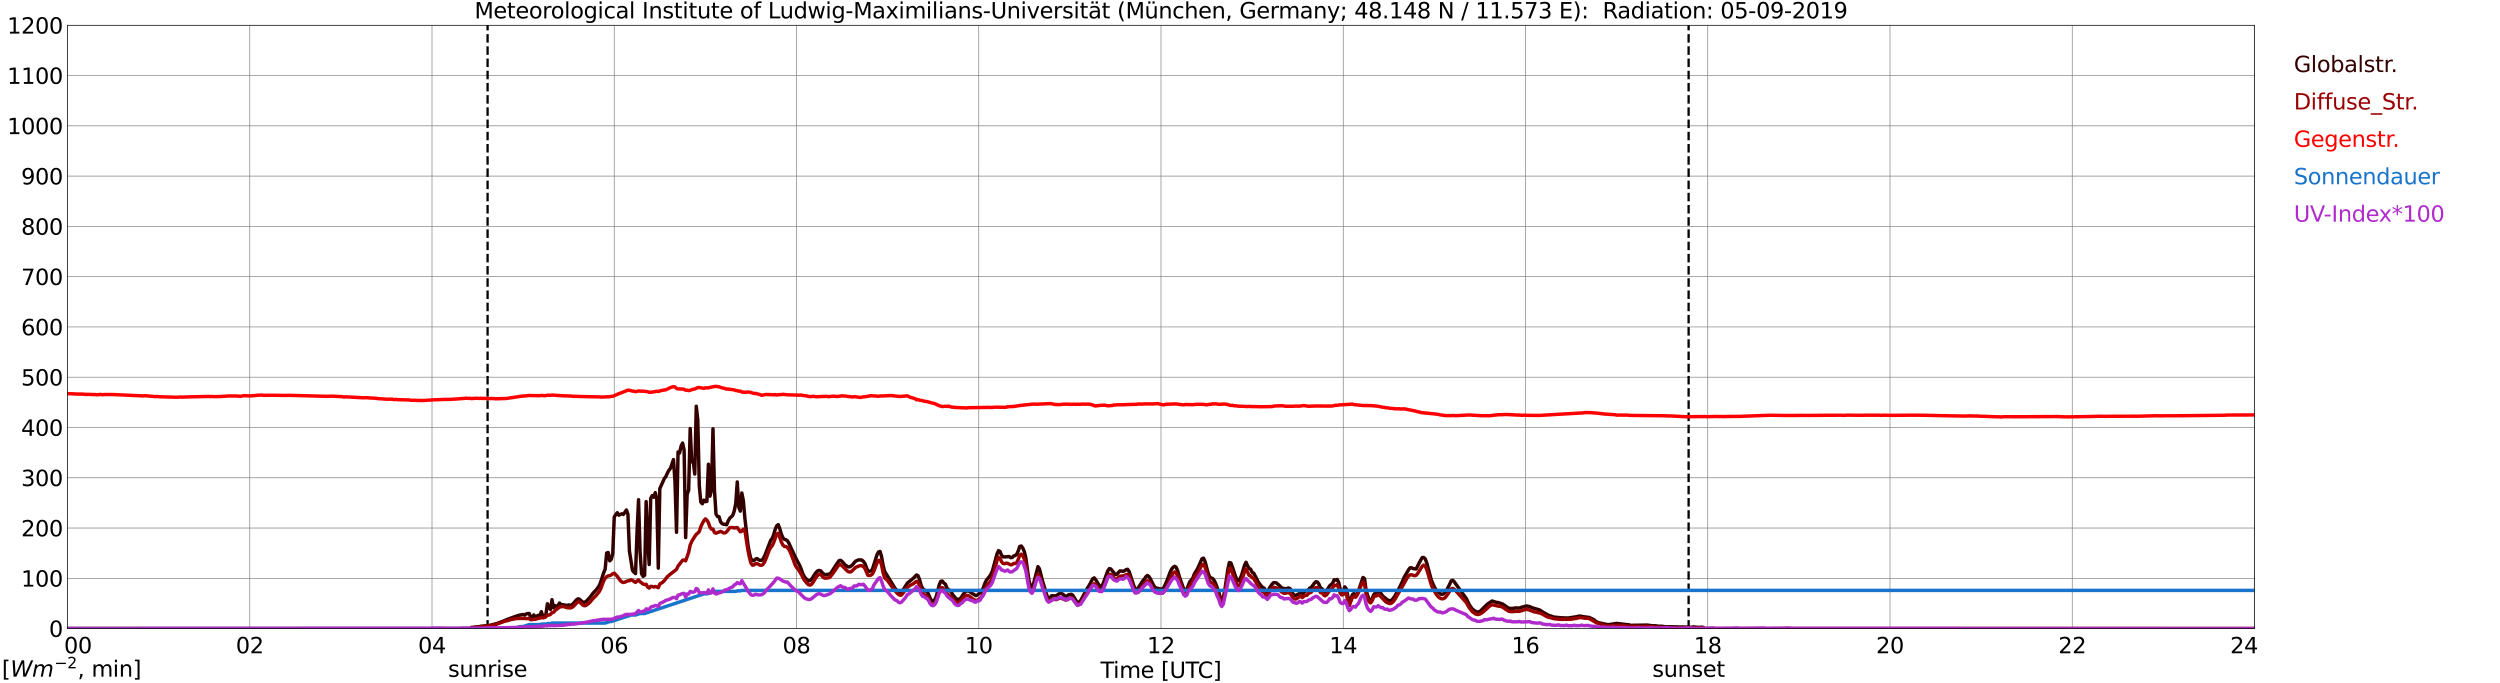 <?xml version="1.0" encoding="utf-8" standalone="no"?>
<!DOCTYPE svg PUBLIC "-//W3C//DTD SVG 1.1//EN"
  "http://www.w3.org/Graphics/SVG/1.1/DTD/svg11.dtd">
<svg xmlns:xlink="http://www.w3.org/1999/xlink" width="1085.4pt" height="296.64pt" viewBox="0 0 1085.4 296.64" xmlns="http://www.w3.org/2000/svg" version="1.1">
 <defs>
  <style type="text/css">*{stroke-linejoin: round; stroke-linecap: butt}</style>
 </defs>
 <g id="figure_1">
  <g id="patch_1">
   <path d="M 0 296.64 
L 1085.4 296.64 
L 1085.4 0 
L 0 0 
z
" style="fill: #ffffff"/>
  </g>
  <g id="axes_1">
   <g id="patch_2">
    <path d="M 29.306 272.909 
L 978.814 272.909 
L 978.814 10.976 
L 29.306 10.976 
z
" style="fill: #ffffff"/>
   </g>
   <g id="patch_3">
    <path d="M 978.814 272.909 
L 978.814 272.909 
L 978.814 10.976 
L 978.814 10.976 
z
" clip-path="url(#p45401d9975)" style="fill: #d3d3d3; opacity: 0.25; stroke: #d3d3d3; stroke-linejoin: miter"/>
   </g>
   <g id="matplotlib.axis_1">
    <g id="xtick_1">
     <g id="line2d_1">
      <path d="M 29.306 272.909 
L 29.306 10.976 
" clip-path="url(#p45401d9975)" style="fill: none; stroke: #808080; stroke-width: 0.3; stroke-linecap: square"/>
     </g>
     <g id="line2d_2"/>
     <g id="text_1">
      <!--    00 -->
      <g transform="translate(18.733 283.627) scale(0.095 -0.095)">
       <defs>
        <path id="DejaVuSans-20" transform="scale(0.016)"/>
        <path id="DejaVuSans-30" d="M 2034 4250 
Q 1547 4250 1301 3770 
Q 1056 3291 1056 2328 
Q 1056 1369 1301 889 
Q 1547 409 2034 409 
Q 2525 409 2770 889 
Q 3016 1369 3016 2328 
Q 3016 3291 2770 3770 
Q 2525 4250 2034 4250 
z
M 2034 4750 
Q 2819 4750 3233 4129 
Q 3647 3509 3647 2328 
Q 3647 1150 3233 529 
Q 2819 -91 2034 -91 
Q 1250 -91 836 529 
Q 422 1150 422 2328 
Q 422 3509 836 4129 
Q 1250 4750 2034 4750 
z
" transform="scale(0.016)"/>
       </defs>
       <use xlink:href="#DejaVuSans-20"/>
       <use xlink:href="#DejaVuSans-20" transform="translate(31.787 0)"/>
       <use xlink:href="#DejaVuSans-20" transform="translate(63.574 0)"/>
       <use xlink:href="#DejaVuSans-30" transform="translate(95.361 0)"/>
       <use xlink:href="#DejaVuSans-30" transform="translate(158.984 0)"/>
      </g>
     </g>
    </g>
    <g id="xtick_2">
     <g id="line2d_3">
      <path d="M 108.431 272.909 
L 108.431 10.976 
" clip-path="url(#p45401d9975)" style="fill: none; stroke: #808080; stroke-width: 0.3; stroke-linecap: square"/>
     </g>
     <g id="line2d_4"/>
     <g id="text_2">
      <!-- 02 -->
      <g transform="translate(102.387 283.627) scale(0.095 -0.095)">
       <defs>
        <path id="DejaVuSans-32" d="M 1228 531 
L 3431 531 
L 3431 0 
L 469 0 
L 469 531 
Q 828 903 1448 1529 
Q 2069 2156 2228 2338 
Q 2531 2678 2651 2914 
Q 2772 3150 2772 3378 
Q 2772 3750 2511 3984 
Q 2250 4219 1831 4219 
Q 1534 4219 1204 4116 
Q 875 4013 500 3803 
L 500 4441 
Q 881 4594 1212 4672 
Q 1544 4750 1819 4750 
Q 2544 4750 2975 4387 
Q 3406 4025 3406 3419 
Q 3406 3131 3298 2873 
Q 3191 2616 2906 2266 
Q 2828 2175 2409 1742 
Q 1991 1309 1228 531 
z
" transform="scale(0.016)"/>
       </defs>
       <use xlink:href="#DejaVuSans-30"/>
       <use xlink:href="#DejaVuSans-32" transform="translate(63.623 0)"/>
      </g>
     </g>
    </g>
    <g id="xtick_3">
     <g id="line2d_5">
      <path d="M 187.557 272.909 
L 187.557 10.976 
" clip-path="url(#p45401d9975)" style="fill: none; stroke: #808080; stroke-width: 0.3; stroke-linecap: square"/>
     </g>
     <g id="line2d_6"/>
     <g id="text_3">
      <!-- 04 -->
      <g transform="translate(181.513 283.627) scale(0.095 -0.095)">
       <defs>
        <path id="DejaVuSans-34" d="M 2419 4116 
L 825 1625 
L 2419 1625 
L 2419 4116 
z
M 2253 4666 
L 3047 4666 
L 3047 1625 
L 3713 1625 
L 3713 1100 
L 3047 1100 
L 3047 0 
L 2419 0 
L 2419 1100 
L 313 1100 
L 313 1709 
L 2253 4666 
z
" transform="scale(0.016)"/>
       </defs>
       <use xlink:href="#DejaVuSans-30"/>
       <use xlink:href="#DejaVuSans-34" transform="translate(63.623 0)"/>
      </g>
     </g>
    </g>
    <g id="xtick_4">
     <g id="line2d_7">
      <path d="M 266.683 272.909 
L 266.683 10.976 
" clip-path="url(#p45401d9975)" style="fill: none; stroke: #808080; stroke-width: 0.3; stroke-linecap: square"/>
     </g>
     <g id="line2d_8"/>
     <g id="text_4">
      <!-- 06 -->
      <g transform="translate(260.638 283.627) scale(0.095 -0.095)">
       <defs>
        <path id="DejaVuSans-36" d="M 2113 2584 
Q 1688 2584 1439 2293 
Q 1191 2003 1191 1497 
Q 1191 994 1439 701 
Q 1688 409 2113 409 
Q 2538 409 2786 701 
Q 3034 994 3034 1497 
Q 3034 2003 2786 2293 
Q 2538 2584 2113 2584 
z
M 3366 4563 
L 3366 3988 
Q 3128 4100 2886 4159 
Q 2644 4219 2406 4219 
Q 1781 4219 1451 3797 
Q 1122 3375 1075 2522 
Q 1259 2794 1537 2939 
Q 1816 3084 2150 3084 
Q 2853 3084 3261 2657 
Q 3669 2231 3669 1497 
Q 3669 778 3244 343 
Q 2819 -91 2113 -91 
Q 1303 -91 875 529 
Q 447 1150 447 2328 
Q 447 3434 972 4092 
Q 1497 4750 2381 4750 
Q 2619 4750 2861 4703 
Q 3103 4656 3366 4563 
z
" transform="scale(0.016)"/>
       </defs>
       <use xlink:href="#DejaVuSans-30"/>
       <use xlink:href="#DejaVuSans-36" transform="translate(63.623 0)"/>
      </g>
     </g>
    </g>
    <g id="xtick_5">
     <g id="line2d_9">
      <path d="M 345.808 272.909 
L 345.808 10.976 
" clip-path="url(#p45401d9975)" style="fill: none; stroke: #808080; stroke-width: 0.3; stroke-linecap: square"/>
     </g>
     <g id="line2d_10"/>
     <g id="text_5">
      <!-- 08 -->
      <g transform="translate(339.764 283.627) scale(0.095 -0.095)">
       <defs>
        <path id="DejaVuSans-38" d="M 2034 2216 
Q 1584 2216 1326 1975 
Q 1069 1734 1069 1313 
Q 1069 891 1326 650 
Q 1584 409 2034 409 
Q 2484 409 2743 651 
Q 3003 894 3003 1313 
Q 3003 1734 2745 1975 
Q 2488 2216 2034 2216 
z
M 1403 2484 
Q 997 2584 770 2862 
Q 544 3141 544 3541 
Q 544 4100 942 4425 
Q 1341 4750 2034 4750 
Q 2731 4750 3128 4425 
Q 3525 4100 3525 3541 
Q 3525 3141 3298 2862 
Q 3072 2584 2669 2484 
Q 3125 2378 3379 2068 
Q 3634 1759 3634 1313 
Q 3634 634 3220 271 
Q 2806 -91 2034 -91 
Q 1263 -91 848 271 
Q 434 634 434 1313 
Q 434 1759 690 2068 
Q 947 2378 1403 2484 
z
M 1172 3481 
Q 1172 3119 1398 2916 
Q 1625 2713 2034 2713 
Q 2441 2713 2670 2916 
Q 2900 3119 2900 3481 
Q 2900 3844 2670 4047 
Q 2441 4250 2034 4250 
Q 1625 4250 1398 4047 
Q 1172 3844 1172 3481 
z
" transform="scale(0.016)"/>
       </defs>
       <use xlink:href="#DejaVuSans-30"/>
       <use xlink:href="#DejaVuSans-38" transform="translate(63.623 0)"/>
      </g>
     </g>
    </g>
    <g id="xtick_6">
     <g id="line2d_11">
      <path d="M 424.934 272.909 
L 424.934 10.976 
" clip-path="url(#p45401d9975)" style="fill: none; stroke: #808080; stroke-width: 0.3; stroke-linecap: square"/>
     </g>
     <g id="line2d_12"/>
     <g id="text_6">
      <!-- 10 -->
      <g transform="translate(418.89 283.627) scale(0.095 -0.095)">
       <defs>
        <path id="DejaVuSans-31" d="M 794 531 
L 1825 531 
L 1825 4091 
L 703 3866 
L 703 4441 
L 1819 4666 
L 2450 4666 
L 2450 531 
L 3481 531 
L 3481 0 
L 794 0 
L 794 531 
z
" transform="scale(0.016)"/>
       </defs>
       <use xlink:href="#DejaVuSans-31"/>
       <use xlink:href="#DejaVuSans-30" transform="translate(63.623 0)"/>
      </g>
     </g>
    </g>
    <g id="xtick_7">
     <g id="line2d_13">
      <path d="M 504.06 272.909 
L 504.06 10.976 
" clip-path="url(#p45401d9975)" style="fill: none; stroke: #808080; stroke-width: 0.3; stroke-linecap: square"/>
     </g>
     <g id="line2d_14"/>
     <g id="text_7">
      <!-- 12 -->
      <g transform="translate(498.015 283.627) scale(0.095 -0.095)">
       <use xlink:href="#DejaVuSans-31"/>
       <use xlink:href="#DejaVuSans-32" transform="translate(63.623 0)"/>
      </g>
     </g>
    </g>
    <g id="xtick_8">
     <g id="line2d_15">
      <path d="M 583.185 272.909 
L 583.185 10.976 
" clip-path="url(#p45401d9975)" style="fill: none; stroke: #808080; stroke-width: 0.3; stroke-linecap: square"/>
     </g>
     <g id="line2d_16"/>
     <g id="text_8">
      <!-- 14 -->
      <g transform="translate(577.141 283.627) scale(0.095 -0.095)">
       <use xlink:href="#DejaVuSans-31"/>
       <use xlink:href="#DejaVuSans-34" transform="translate(63.623 0)"/>
      </g>
     </g>
    </g>
    <g id="xtick_9">
     <g id="line2d_17">
      <path d="M 662.311 272.909 
L 662.311 10.976 
" clip-path="url(#p45401d9975)" style="fill: none; stroke: #808080; stroke-width: 0.3; stroke-linecap: square"/>
     </g>
     <g id="line2d_18"/>
     <g id="text_9">
      <!-- 16 -->
      <g transform="translate(656.267 283.627) scale(0.095 -0.095)">
       <use xlink:href="#DejaVuSans-31"/>
       <use xlink:href="#DejaVuSans-36" transform="translate(63.623 0)"/>
      </g>
     </g>
    </g>
    <g id="xtick_10">
     <g id="line2d_19">
      <path d="M 741.437 272.909 
L 741.437 10.976 
" clip-path="url(#p45401d9975)" style="fill: none; stroke: #808080; stroke-width: 0.3; stroke-linecap: square"/>
     </g>
     <g id="line2d_20"/>
     <g id="text_10">
      <!-- 18 -->
      <g transform="translate(735.392 283.627) scale(0.095 -0.095)">
       <use xlink:href="#DejaVuSans-31"/>
       <use xlink:href="#DejaVuSans-38" transform="translate(63.623 0)"/>
      </g>
     </g>
    </g>
    <g id="xtick_11">
     <g id="line2d_21">
      <path d="M 820.562 272.909 
L 820.562 10.976 
" clip-path="url(#p45401d9975)" style="fill: none; stroke: #808080; stroke-width: 0.3; stroke-linecap: square"/>
     </g>
     <g id="line2d_22"/>
     <g id="text_11">
      <!-- 20 -->
      <g transform="translate(814.518 283.627) scale(0.095 -0.095)">
       <use xlink:href="#DejaVuSans-32"/>
       <use xlink:href="#DejaVuSans-30" transform="translate(63.623 0)"/>
      </g>
     </g>
    </g>
    <g id="xtick_12">
     <g id="line2d_23">
      <path d="M 899.688 272.909 
L 899.688 10.976 
" clip-path="url(#p45401d9975)" style="fill: none; stroke: #808080; stroke-width: 0.3; stroke-linecap: square"/>
     </g>
     <g id="line2d_24"/>
     <g id="text_12">
      <!-- 22 -->
      <g transform="translate(893.644 283.627) scale(0.095 -0.095)">
       <use xlink:href="#DejaVuSans-32"/>
       <use xlink:href="#DejaVuSans-32" transform="translate(63.623 0)"/>
      </g>
     </g>
    </g>
    <g id="xtick_13">
     <g id="line2d_25">
      <path d="M 978.814 272.909 
L 978.814 10.976 
" clip-path="url(#p45401d9975)" style="fill: none; stroke: #808080; stroke-width: 0.3; stroke-linecap: square"/>
     </g>
     <g id="line2d_26"/>
     <g id="text_13">
      <!-- 24    -->
      <g transform="translate(968.241 283.627) scale(0.095 -0.095)">
       <use xlink:href="#DejaVuSans-32"/>
       <use xlink:href="#DejaVuSans-34" transform="translate(63.623 0)"/>
       <use xlink:href="#DejaVuSans-20" transform="translate(127.246 0)"/>
       <use xlink:href="#DejaVuSans-20" transform="translate(159.033 0)"/>
       <use xlink:href="#DejaVuSans-20" transform="translate(190.82 0)"/>
      </g>
     </g>
    </g>
    <g id="text_14">
     <!-- Time [UTC] -->
     <g transform="translate(477.806 294.322) scale(0.095 -0.095)">
      <defs>
       <path id="DejaVuSans-54" d="M -19 4666 
L 3928 4666 
L 3928 4134 
L 2272 4134 
L 2272 0 
L 1638 0 
L 1638 4134 
L -19 4134 
L -19 4666 
z
" transform="scale(0.016)"/>
       <path id="DejaVuSans-69" d="M 603 3500 
L 1178 3500 
L 1178 0 
L 603 0 
L 603 3500 
z
M 603 4863 
L 1178 4863 
L 1178 4134 
L 603 4134 
L 603 4863 
z
" transform="scale(0.016)"/>
       <path id="DejaVuSans-6d" d="M 3328 2828 
Q 3544 3216 3844 3400 
Q 4144 3584 4550 3584 
Q 5097 3584 5394 3201 
Q 5691 2819 5691 2113 
L 5691 0 
L 5113 0 
L 5113 2094 
Q 5113 2597 4934 2840 
Q 4756 3084 4391 3084 
Q 3944 3084 3684 2787 
Q 3425 2491 3425 1978 
L 3425 0 
L 2847 0 
L 2847 2094 
Q 2847 2600 2669 2842 
Q 2491 3084 2119 3084 
Q 1678 3084 1418 2786 
Q 1159 2488 1159 1978 
L 1159 0 
L 581 0 
L 581 3500 
L 1159 3500 
L 1159 2956 
Q 1356 3278 1631 3431 
Q 1906 3584 2284 3584 
Q 2666 3584 2933 3390 
Q 3200 3197 3328 2828 
z
" transform="scale(0.016)"/>
       <path id="DejaVuSans-65" d="M 3597 1894 
L 3597 1613 
L 953 1613 
Q 991 1019 1311 708 
Q 1631 397 2203 397 
Q 2534 397 2845 478 
Q 3156 559 3463 722 
L 3463 178 
Q 3153 47 2828 -22 
Q 2503 -91 2169 -91 
Q 1331 -91 842 396 
Q 353 884 353 1716 
Q 353 2575 817 3079 
Q 1281 3584 2069 3584 
Q 2775 3584 3186 3129 
Q 3597 2675 3597 1894 
z
M 3022 2063 
Q 3016 2534 2758 2815 
Q 2500 3097 2075 3097 
Q 1594 3097 1305 2825 
Q 1016 2553 972 2059 
L 3022 2063 
z
" transform="scale(0.016)"/>
       <path id="DejaVuSans-5b" d="M 550 4863 
L 1875 4863 
L 1875 4416 
L 1125 4416 
L 1125 -397 
L 1875 -397 
L 1875 -844 
L 550 -844 
L 550 4863 
z
" transform="scale(0.016)"/>
       <path id="DejaVuSans-55" d="M 556 4666 
L 1191 4666 
L 1191 1831 
Q 1191 1081 1462 751 
Q 1734 422 2344 422 
Q 2950 422 3222 751 
Q 3494 1081 3494 1831 
L 3494 4666 
L 4128 4666 
L 4128 1753 
Q 4128 841 3676 375 
Q 3225 -91 2344 -91 
Q 1459 -91 1007 375 
Q 556 841 556 1753 
L 556 4666 
z
" transform="scale(0.016)"/>
       <path id="DejaVuSans-43" d="M 4122 4306 
L 4122 3641 
Q 3803 3938 3442 4084 
Q 3081 4231 2675 4231 
Q 1875 4231 1450 3742 
Q 1025 3253 1025 2328 
Q 1025 1406 1450 917 
Q 1875 428 2675 428 
Q 3081 428 3442 575 
Q 3803 722 4122 1019 
L 4122 359 
Q 3791 134 3420 21 
Q 3050 -91 2638 -91 
Q 1578 -91 968 557 
Q 359 1206 359 2328 
Q 359 3453 968 4101 
Q 1578 4750 2638 4750 
Q 3056 4750 3426 4639 
Q 3797 4528 4122 4306 
z
" transform="scale(0.016)"/>
       <path id="DejaVuSans-5d" d="M 1947 4863 
L 1947 -844 
L 622 -844 
L 622 -397 
L 1369 -397 
L 1369 4416 
L 622 4416 
L 622 4863 
L 1947 4863 
z
" transform="scale(0.016)"/>
      </defs>
      <use xlink:href="#DejaVuSans-54"/>
      <use xlink:href="#DejaVuSans-69" transform="translate(57.959 0)"/>
      <use xlink:href="#DejaVuSans-6d" transform="translate(85.742 0)"/>
      <use xlink:href="#DejaVuSans-65" transform="translate(183.154 0)"/>
      <use xlink:href="#DejaVuSans-20" transform="translate(244.678 0)"/>
      <use xlink:href="#DejaVuSans-5b" transform="translate(276.465 0)"/>
      <use xlink:href="#DejaVuSans-55" transform="translate(315.479 0)"/>
      <use xlink:href="#DejaVuSans-54" transform="translate(388.672 0)"/>
      <use xlink:href="#DejaVuSans-43" transform="translate(443.881 0)"/>
      <use xlink:href="#DejaVuSans-5d" transform="translate(513.705 0)"/>
     </g>
    </g>
   </g>
   <g id="matplotlib.axis_2">
    <g id="ytick_1">
     <g id="line2d_27">
      <path d="M 29.306 272.909 
L 978.814 272.909 
" clip-path="url(#p45401d9975)" style="fill: none; stroke: #808080; stroke-width: 0.3; stroke-linecap: square"/>
     </g>
     <g id="line2d_28"/>
     <g id="text_15">
      <!-- 0 -->
      <g transform="translate(21.261 276.518) scale(0.095 -0.095)">
       <use xlink:href="#DejaVuSans-30"/>
      </g>
     </g>
    </g>
    <g id="ytick_2">
     <g id="line2d_29">
      <path d="M 29.306 251.081 
L 978.814 251.081 
" clip-path="url(#p45401d9975)" style="fill: none; stroke: #808080; stroke-width: 0.3; stroke-linecap: square"/>
     </g>
     <g id="line2d_30"/>
     <g id="text_16">
      <!-- 100 -->
      <g transform="translate(9.173 254.69) scale(0.095 -0.095)">
       <use xlink:href="#DejaVuSans-31"/>
       <use xlink:href="#DejaVuSans-30" transform="translate(63.623 0)"/>
       <use xlink:href="#DejaVuSans-30" transform="translate(127.246 0)"/>
      </g>
     </g>
    </g>
    <g id="ytick_3">
     <g id="line2d_31">
      <path d="M 29.306 229.253 
L 978.814 229.253 
" clip-path="url(#p45401d9975)" style="fill: none; stroke: #808080; stroke-width: 0.3; stroke-linecap: square"/>
     </g>
     <g id="line2d_32"/>
     <g id="text_17">
      <!-- 200 -->
      <g transform="translate(9.173 232.863) scale(0.095 -0.095)">
       <use xlink:href="#DejaVuSans-32"/>
       <use xlink:href="#DejaVuSans-30" transform="translate(63.623 0)"/>
       <use xlink:href="#DejaVuSans-30" transform="translate(127.246 0)"/>
      </g>
     </g>
    </g>
    <g id="ytick_4">
     <g id="line2d_33">
      <path d="M 29.306 207.426 
L 978.814 207.426 
" clip-path="url(#p45401d9975)" style="fill: none; stroke: #808080; stroke-width: 0.3; stroke-linecap: square"/>
     </g>
     <g id="line2d_34"/>
     <g id="text_18">
      <!-- 300 -->
      <g transform="translate(9.173 211.035) scale(0.095 -0.095)">
       <defs>
        <path id="DejaVuSans-33" d="M 2597 2516 
Q 3050 2419 3304 2112 
Q 3559 1806 3559 1356 
Q 3559 666 3084 287 
Q 2609 -91 1734 -91 
Q 1441 -91 1130 -33 
Q 819 25 488 141 
L 488 750 
Q 750 597 1062 519 
Q 1375 441 1716 441 
Q 2309 441 2620 675 
Q 2931 909 2931 1356 
Q 2931 1769 2642 2001 
Q 2353 2234 1838 2234 
L 1294 2234 
L 1294 2753 
L 1863 2753 
Q 2328 2753 2575 2939 
Q 2822 3125 2822 3475 
Q 2822 3834 2567 4026 
Q 2313 4219 1838 4219 
Q 1578 4219 1281 4162 
Q 984 4106 628 3988 
L 628 4550 
Q 988 4650 1302 4700 
Q 1616 4750 1894 4750 
Q 2613 4750 3031 4423 
Q 3450 4097 3450 3541 
Q 3450 3153 3228 2886 
Q 3006 2619 2597 2516 
z
" transform="scale(0.016)"/>
       </defs>
       <use xlink:href="#DejaVuSans-33"/>
       <use xlink:href="#DejaVuSans-30" transform="translate(63.623 0)"/>
       <use xlink:href="#DejaVuSans-30" transform="translate(127.246 0)"/>
      </g>
     </g>
    </g>
    <g id="ytick_5">
     <g id="line2d_35">
      <path d="M 29.306 185.598 
L 978.814 185.598 
" clip-path="url(#p45401d9975)" style="fill: none; stroke: #808080; stroke-width: 0.3; stroke-linecap: square"/>
     </g>
     <g id="line2d_36"/>
     <g id="text_19">
      <!-- 400 -->
      <g transform="translate(9.173 189.207) scale(0.095 -0.095)">
       <use xlink:href="#DejaVuSans-34"/>
       <use xlink:href="#DejaVuSans-30" transform="translate(63.623 0)"/>
       <use xlink:href="#DejaVuSans-30" transform="translate(127.246 0)"/>
      </g>
     </g>
    </g>
    <g id="ytick_6">
     <g id="line2d_37">
      <path d="M 29.306 163.77 
L 978.814 163.77 
" clip-path="url(#p45401d9975)" style="fill: none; stroke: #808080; stroke-width: 0.3; stroke-linecap: square"/>
     </g>
     <g id="line2d_38"/>
     <g id="text_20">
      <!-- 500 -->
      <g transform="translate(9.173 167.379) scale(0.095 -0.095)">
       <defs>
        <path id="DejaVuSans-35" d="M 691 4666 
L 3169 4666 
L 3169 4134 
L 1269 4134 
L 1269 2991 
Q 1406 3038 1543 3061 
Q 1681 3084 1819 3084 
Q 2600 3084 3056 2656 
Q 3513 2228 3513 1497 
Q 3513 744 3044 326 
Q 2575 -91 1722 -91 
Q 1428 -91 1123 -41 
Q 819 9 494 109 
L 494 744 
Q 775 591 1075 516 
Q 1375 441 1709 441 
Q 2250 441 2565 725 
Q 2881 1009 2881 1497 
Q 2881 1984 2565 2268 
Q 2250 2553 1709 2553 
Q 1456 2553 1204 2497 
Q 953 2441 691 2322 
L 691 4666 
z
" transform="scale(0.016)"/>
       </defs>
       <use xlink:href="#DejaVuSans-35"/>
       <use xlink:href="#DejaVuSans-30" transform="translate(63.623 0)"/>
       <use xlink:href="#DejaVuSans-30" transform="translate(127.246 0)"/>
      </g>
     </g>
    </g>
    <g id="ytick_7">
     <g id="line2d_39">
      <path d="M 29.306 141.942 
L 978.814 141.942 
" clip-path="url(#p45401d9975)" style="fill: none; stroke: #808080; stroke-width: 0.3; stroke-linecap: square"/>
     </g>
     <g id="line2d_40"/>
     <g id="text_21">
      <!-- 600 -->
      <g transform="translate(9.173 145.551) scale(0.095 -0.095)">
       <use xlink:href="#DejaVuSans-36"/>
       <use xlink:href="#DejaVuSans-30" transform="translate(63.623 0)"/>
       <use xlink:href="#DejaVuSans-30" transform="translate(127.246 0)"/>
      </g>
     </g>
    </g>
    <g id="ytick_8">
     <g id="line2d_41">
      <path d="M 29.306 120.114 
L 978.814 120.114 
" clip-path="url(#p45401d9975)" style="fill: none; stroke: #808080; stroke-width: 0.3; stroke-linecap: square"/>
     </g>
     <g id="line2d_42"/>
     <g id="text_22">
      <!-- 700 -->
      <g transform="translate(9.173 123.724) scale(0.095 -0.095)">
       <defs>
        <path id="DejaVuSans-37" d="M 525 4666 
L 3525 4666 
L 3525 4397 
L 1831 0 
L 1172 0 
L 2766 4134 
L 525 4134 
L 525 4666 
z
" transform="scale(0.016)"/>
       </defs>
       <use xlink:href="#DejaVuSans-37"/>
       <use xlink:href="#DejaVuSans-30" transform="translate(63.623 0)"/>
       <use xlink:href="#DejaVuSans-30" transform="translate(127.246 0)"/>
      </g>
     </g>
    </g>
    <g id="ytick_9">
     <g id="line2d_43">
      <path d="M 29.306 98.287 
L 978.814 98.287 
" clip-path="url(#p45401d9975)" style="fill: none; stroke: #808080; stroke-width: 0.3; stroke-linecap: square"/>
     </g>
     <g id="line2d_44"/>
     <g id="text_23">
      <!-- 800 -->
      <g transform="translate(9.173 101.896) scale(0.095 -0.095)">
       <use xlink:href="#DejaVuSans-38"/>
       <use xlink:href="#DejaVuSans-30" transform="translate(63.623 0)"/>
       <use xlink:href="#DejaVuSans-30" transform="translate(127.246 0)"/>
      </g>
     </g>
    </g>
    <g id="ytick_10">
     <g id="line2d_45">
      <path d="M 29.306 76.459 
L 978.814 76.459 
" clip-path="url(#p45401d9975)" style="fill: none; stroke: #808080; stroke-width: 0.3; stroke-linecap: square"/>
     </g>
     <g id="line2d_46"/>
     <g id="text_24">
      <!-- 900 -->
      <g transform="translate(9.173 80.068) scale(0.095 -0.095)">
       <defs>
        <path id="DejaVuSans-39" d="M 703 97 
L 703 672 
Q 941 559 1184 500 
Q 1428 441 1663 441 
Q 2288 441 2617 861 
Q 2947 1281 2994 2138 
Q 2813 1869 2534 1725 
Q 2256 1581 1919 1581 
Q 1219 1581 811 2004 
Q 403 2428 403 3163 
Q 403 3881 828 4315 
Q 1253 4750 1959 4750 
Q 2769 4750 3195 4129 
Q 3622 3509 3622 2328 
Q 3622 1225 3098 567 
Q 2575 -91 1691 -91 
Q 1453 -91 1209 -44 
Q 966 3 703 97 
z
M 1959 2075 
Q 2384 2075 2632 2365 
Q 2881 2656 2881 3163 
Q 2881 3666 2632 3958 
Q 2384 4250 1959 4250 
Q 1534 4250 1286 3958 
Q 1038 3666 1038 3163 
Q 1038 2656 1286 2365 
Q 1534 2075 1959 2075 
z
" transform="scale(0.016)"/>
       </defs>
       <use xlink:href="#DejaVuSans-39"/>
       <use xlink:href="#DejaVuSans-30" transform="translate(63.623 0)"/>
       <use xlink:href="#DejaVuSans-30" transform="translate(127.246 0)"/>
      </g>
     </g>
    </g>
    <g id="ytick_11">
     <g id="line2d_47">
      <path d="M 29.306 54.631 
L 978.814 54.631 
" clip-path="url(#p45401d9975)" style="fill: none; stroke: #808080; stroke-width: 0.3; stroke-linecap: square"/>
     </g>
     <g id="line2d_48"/>
     <g id="text_25">
      <!-- 1000 -->
      <g transform="translate(3.128 58.24) scale(0.095 -0.095)">
       <use xlink:href="#DejaVuSans-31"/>
       <use xlink:href="#DejaVuSans-30" transform="translate(63.623 0)"/>
       <use xlink:href="#DejaVuSans-30" transform="translate(127.246 0)"/>
       <use xlink:href="#DejaVuSans-30" transform="translate(190.869 0)"/>
      </g>
     </g>
    </g>
    <g id="ytick_12">
     <g id="line2d_49">
      <path d="M 29.306 32.803 
L 978.814 32.803 
" clip-path="url(#p45401d9975)" style="fill: none; stroke: #808080; stroke-width: 0.3; stroke-linecap: square"/>
     </g>
     <g id="line2d_50"/>
     <g id="text_26">
      <!-- 1100 -->
      <g transform="translate(3.128 36.413) scale(0.095 -0.095)">
       <use xlink:href="#DejaVuSans-31"/>
       <use xlink:href="#DejaVuSans-31" transform="translate(63.623 0)"/>
       <use xlink:href="#DejaVuSans-30" transform="translate(127.246 0)"/>
       <use xlink:href="#DejaVuSans-30" transform="translate(190.869 0)"/>
      </g>
     </g>
    </g>
    <g id="ytick_13">
     <g id="line2d_51">
      <path d="M 29.306 10.976 
L 978.814 10.976 
" clip-path="url(#p45401d9975)" style="fill: none; stroke: #808080; stroke-width: 0.3; stroke-linecap: square"/>
     </g>
     <g id="line2d_52"/>
     <g id="text_27">
      <!-- 1200 -->
      <g transform="translate(3.128 14.585) scale(0.095 -0.095)">
       <use xlink:href="#DejaVuSans-31"/>
       <use xlink:href="#DejaVuSans-32" transform="translate(63.623 0)"/>
       <use xlink:href="#DejaVuSans-30" transform="translate(127.246 0)"/>
       <use xlink:href="#DejaVuSans-30" transform="translate(190.869 0)"/>
      </g>
     </g>
    </g>
   </g>
   <g id="line2d_53">
    <path d="M 211.69 272.909 
L 211.69 10.976 
" clip-path="url(#p45401d9975)" style="fill: none; stroke-dasharray: 3.7,1.6; stroke-dashoffset: 0; stroke: #000000"/>
   </g>
   <g id="line2d_54">
    <path d="M 733.129 272.909 
L 733.129 10.976 
" clip-path="url(#p45401d9975)" style="fill: none; stroke-dasharray: 3.7,1.6; stroke-dashoffset: 0; stroke: #000000"/>
   </g>
   <g id="line2d_55">
    <path d="M 29.306 272.909 
L 204.042 272.909 
L 204.701 272.405 
L 205.36 272.435 
L 206.02 272.278 
L 207.998 272.09 
L 208.657 271.903 
L 209.976 271.809 
L 211.954 271.525 
L 212.614 271.525 
L 215.91 270.647 
L 217.229 270.115 
L 217.889 269.927 
L 219.867 269.08 
L 221.845 268.327 
L 225.142 267.166 
L 227.12 266.79 
L 227.779 267.072 
L 228.439 266.57 
L 229.098 266.382 
L 229.757 266.352 
L 230.417 268.139 
L 231.076 268.013 
L 231.736 266.978 
L 232.395 267.856 
L 233.714 267.135 
L 234.373 267.45 
L 235.033 265.568 
L 235.692 267.668 
L 236.351 267.731 
L 237.011 266.727 
L 237.67 262.117 
L 238.329 264.031 
L 238.989 264.595 
L 239.648 260.362 
L 240.308 263.842 
L 240.967 262.964 
L 241.626 263.215 
L 242.286 262.84 
L 242.945 261.803 
L 243.604 262.619 
L 244.264 262.495 
L 245.583 262.744 
L 246.242 262.934 
L 246.901 262.619 
L 247.561 262.87 
L 248.22 262.589 
L 248.88 262.054 
L 250.198 260.517 
L 250.858 260.015 
L 251.517 260.111 
L 252.836 261.303 
L 253.495 261.521 
L 254.155 261.303 
L 254.814 260.801 
L 256.133 259.358 
L 257.451 257.57 
L 258.77 256.158 
L 259.43 255.344 
L 260.089 254.34 
L 260.748 252.834 
L 262.067 248.726 
L 262.726 247.159 
L 263.386 240.102 
L 264.045 239.881 
L 264.705 243.489 
L 265.364 242.861 
L 266.023 240.416 
L 266.683 224.451 
L 267.342 223.417 
L 268.002 222.602 
L 268.661 223.668 
L 269.98 223.072 
L 270.639 223.353 
L 271.958 221.411 
L 272.617 223.259 
L 273.277 239.285 
L 274.595 247.597 
L 275.255 248.444 
L 275.914 249.04 
L 276.573 231.194 
L 277.233 216.956 
L 277.892 239.6 
L 278.552 249.134 
L 279.211 250.232 
L 279.87 249.76 
L 280.53 217.772 
L 281.189 233.922 
L 281.849 245.087 
L 282.508 216.36 
L 283.167 215.168 
L 283.827 215.89 
L 284.486 213.882 
L 285.145 216.611 
L 285.805 246.657 
L 286.464 212.127 
L 288.442 207.735 
L 289.102 206.889 
L 289.761 205.385 
L 290.42 204.16 
L 291.08 203.376 
L 292.399 199.52 
L 293.058 209.211 
L 293.717 231.1 
L 294.377 196.226 
L 295.036 196.697 
L 295.696 193.718 
L 296.355 192.369 
L 297.014 195.442 
L 297.674 233.39 
L 298.333 214.572 
L 298.992 212.786 
L 299.652 186.034 
L 300.311 200.491 
L 300.971 200.209 
L 301.63 205.793 
L 302.289 176.376 
L 302.949 182.332 
L 303.608 210.872 
L 304.267 217.992 
L 304.927 218.713 
L 305.586 217.145 
L 306.246 217.802 
L 306.905 217.678 
L 307.564 201.558 
L 308.224 215.419 
L 308.883 212.848 
L 309.543 186.159 
L 310.202 213.005 
L 310.861 223.198 
L 311.521 224.263 
L 312.18 224.327 
L 312.839 226.553 
L 313.499 227.306 
L 314.158 227.621 
L 314.818 227.621 
L 315.477 227.839 
L 316.136 226.208 
L 316.796 225.017 
L 318.114 223.761 
L 318.774 221.913 
L 319.433 218.525 
L 320.093 209.242 
L 320.752 220.249 
L 321.411 221.913 
L 322.071 214.039 
L 322.73 217.396 
L 323.39 224.953 
L 324.708 236.369 
L 325.368 240.038 
L 326.027 242.736 
L 326.686 243.238 
L 327.346 243.426 
L 328.005 242.736 
L 328.665 242.516 
L 329.324 243.018 
L 329.983 243.269 
L 330.643 243.299 
L 331.302 242.642 
L 331.961 241.418 
L 334.599 234.581 
L 335.258 233.767 
L 335.918 232.073 
L 336.577 229.784 
L 337.236 228.278 
L 337.896 227.776 
L 338.555 229.563 
L 339.215 231.853 
L 339.874 233.422 
L 340.533 234.173 
L 341.193 234.33 
L 341.852 234.769 
L 342.512 235.837 
L 345.149 241.608 
L 346.468 244.146 
L 347.127 245.371 
L 347.787 246.908 
L 348.446 248.852 
L 349.105 250.232 
L 349.765 251.109 
L 351.083 252.238 
L 351.743 252.05 
L 352.402 251.424 
L 353.721 249.322 
L 354.38 248.444 
L 355.04 247.816 
L 355.699 247.661 
L 356.359 247.848 
L 357.018 248.695 
L 357.677 249.258 
L 358.337 249.509 
L 360.315 249.197 
L 360.974 248.412 
L 362.952 245.308 
L 364.271 243.426 
L 364.93 243.269 
L 365.59 243.74 
L 366.909 245.277 
L 368.227 246.124 
L 368.887 246.124 
L 369.546 245.716 
L 370.206 245.15 
L 370.865 244.273 
L 371.524 243.614 
L 372.843 243.048 
L 374.162 243.144 
L 374.821 243.677 
L 375.481 244.618 
L 376.799 247.942 
L 377.459 248.036 
L 378.118 247.848 
L 378.777 247.126 
L 380.756 240.855 
L 381.415 239.663 
L 382.074 239.412 
L 382.734 241.638 
L 383.393 245.432 
L 384.053 248.036 
L 388.668 255.562 
L 389.987 256.942 
L 390.646 257.383 
L 391.306 257.383 
L 393.284 254.183 
L 393.943 253.148 
L 396.581 251.016 
L 397.899 249.636 
L 398.559 249.948 
L 399.218 251.548 
L 399.878 254.026 
L 400.537 255.499 
L 401.856 256.597 
L 402.515 256.817 
L 403.175 258.072 
L 403.834 259.734 
L 404.493 260.956 
L 405.153 260.925 
L 405.812 260.423 
L 406.471 259.013 
L 407.79 253.868 
L 408.45 252.395 
L 409.109 252.271 
L 409.768 253.118 
L 410.428 253.587 
L 411.087 255.25 
L 411.746 256.064 
L 412.406 256.285 
L 413.065 257.162 
L 413.725 258.323 
L 415.043 259.891 
L 415.703 260.236 
L 416.362 260.172 
L 417.022 259.766 
L 419 256.942 
L 420.318 256.409 
L 422.297 257.789 
L 423.615 258.575 
L 424.275 258.417 
L 424.934 257.789 
L 425.593 257.319 
L 426.253 256.379 
L 426.912 255.217 
L 427.572 253.336 
L 428.231 251.956 
L 429.55 250.326 
L 430.209 249.322 
L 430.869 247.848 
L 432.847 240.54 
L 433.506 239.067 
L 434.165 239.412 
L 434.825 241.073 
L 435.484 241.763 
L 436.803 241.763 
L 438.122 241.608 
L 438.781 242.108 
L 439.44 242.047 
L 440.1 241.357 
L 440.759 241.2 
L 441.419 240.667 
L 442.078 239.191 
L 442.737 237.247 
L 443.397 237.059 
L 444.056 237.939 
L 444.716 239.506 
L 445.375 242.234 
L 446.694 251.83 
L 447.353 254.464 
L 448.012 254.905 
L 448.672 253.587 
L 450.65 246.028 
L 451.309 247.001 
L 452.628 252.271 
L 454.606 258.762 
L 455.266 259.67 
L 455.925 259.452 
L 456.584 258.636 
L 458.563 258.729 
L 459.222 258.166 
L 459.881 257.758 
L 460.541 257.57 
L 461.2 257.821 
L 462.519 258.823 
L 463.178 258.919 
L 463.838 258.26 
L 465.156 258.009 
L 465.816 258.511 
L 467.134 260.707 
L 467.794 261.585 
L 468.453 261.552 
L 469.113 260.832 
L 470.431 258.448 
L 471.75 255.94 
L 473.069 253.807 
L 474.388 251.297 
L 475.047 250.889 
L 475.706 251.705 
L 477.685 254.905 
L 478.344 254.528 
L 479.003 253.211 
L 480.322 249.542 
L 480.981 247.816 
L 481.641 246.875 
L 482.3 247.032 
L 483.619 248.695 
L 484.278 249.509 
L 484.938 249.322 
L 485.597 248.505 
L 486.256 247.879 
L 486.916 247.909 
L 487.575 248.067 
L 488.235 247.816 
L 488.894 247.314 
L 489.553 247.159 
L 490.213 248.099 
L 491.532 252.05 
L 492.191 254.152 
L 492.85 255.656 
L 493.51 255.94 
L 494.169 255.281 
L 495.488 253.179 
L 496.147 252.177 
L 496.807 251.454 
L 497.466 250.45 
L 498.125 249.854 
L 498.785 250.262 
L 499.444 251.267 
L 500.763 254.026 
L 501.422 254.905 
L 502.082 255.438 
L 502.741 255.405 
L 503.4 255.656 
L 504.719 255.719 
L 505.379 254.936 
L 506.697 251.987 
L 508.016 248.444 
L 508.675 247.095 
L 509.335 246.279 
L 509.994 245.873 
L 510.654 246.312 
L 511.313 247.909 
L 511.972 250.199 
L 513.95 255.813 
L 514.61 256.442 
L 515.269 255.783 
L 516.588 252.522 
L 517.247 251.83 
L 517.907 250.889 
L 518.566 249.134 
L 519.885 247.001 
L 521.863 242.579 
L 522.522 242.328 
L 523.182 243.74 
L 524.501 248.82 
L 525.16 250.42 
L 525.819 250.952 
L 526.479 251.14 
L 527.138 251.987 
L 527.797 253.366 
L 529.116 256.942 
L 529.776 259.358 
L 530.435 260.801 
L 531.094 259.64 
L 531.754 256.285 
L 533.073 247.283 
L 533.732 244.24 
L 534.391 244.397 
L 535.051 246.155 
L 536.369 250.138 
L 537.029 251.611 
L 537.688 252.177 
L 538.348 251.391 
L 539.007 249.824 
L 540.326 245.432 
L 540.985 244.116 
L 541.644 245.622 
L 542.304 246.781 
L 542.963 247.095 
L 543.623 248.475 
L 544.282 248.82 
L 545.601 251.267 
L 546.26 252.646 
L 547.579 254.434 
L 548.238 255.03 
L 548.898 255.405 
L 549.557 256.597 
L 550.216 257.038 
L 551.535 254.685 
L 552.195 253.744 
L 552.854 253.022 
L 553.513 252.96 
L 554.173 253.085 
L 555.491 254.213 
L 556.151 254.936 
L 556.81 255.375 
L 558.129 255.626 
L 559.448 255.281 
L 560.107 255.562 
L 561.426 257.946 
L 562.085 258.448 
L 562.745 258.448 
L 563.404 258.04 
L 564.063 257.789 
L 564.723 257.132 
L 565.382 257.852 
L 566.042 257.35 
L 566.701 256.566 
L 567.36 256.536 
L 568.02 256.064 
L 568.679 255.281 
L 569.338 254.999 
L 570.657 253.179 
L 571.317 252.583 
L 571.976 252.709 
L 572.635 253.65 
L 573.295 255.25 
L 573.954 255.595 
L 574.613 256.442 
L 575.273 257.038 
L 575.932 256.503 
L 577.251 254.37 
L 578.57 253.242 
L 579.229 251.705 
L 579.889 251.893 
L 580.548 251.581 
L 581.207 252.867 
L 581.867 255.846 
L 582.526 256.881 
L 583.185 256.66 
L 583.845 254.809 
L 584.504 255.626 
L 585.823 261.803 
L 586.482 260.517 
L 587.142 258.197 
L 587.801 257.695 
L 588.46 258.354 
L 589.12 257.979 
L 589.779 256.536 
L 591.757 250.734 
L 592.417 251.173 
L 593.076 256.064 
L 593.736 258.448 
L 594.395 260.266 
L 595.054 260.707 
L 595.714 259.954 
L 596.373 258.291 
L 597.032 257.507 
L 597.692 257.319 
L 598.351 256.409 
L 599.011 256.911 
L 600.329 258.762 
L 602.307 260.423 
L 602.967 260.707 
L 603.626 260.738 
L 604.286 260.58 
L 605.604 258.762 
L 607.582 255.124 
L 608.901 252.395 
L 609.561 250.765 
L 611.539 247.377 
L 612.198 246.53 
L 612.858 246.499 
L 613.517 246.875 
L 614.836 247.032 
L 616.154 244.367 
L 617.473 242.047 
L 618.133 242.047 
L 618.792 242.642 
L 619.451 244.43 
L 621.429 251.862 
L 622.748 254.842 
L 623.408 256.064 
L 625.386 257.852 
L 626.045 258.072 
L 626.705 257.821 
L 627.364 257.256 
L 628.023 256.315 
L 629.342 253.744 
L 630.001 252.238 
L 630.661 251.926 
L 631.32 252.489 
L 631.98 253.462 
L 636.595 259.827 
L 637.914 262.589 
L 639.233 264.437 
L 640.552 265.378 
L 641.211 265.662 
L 641.87 265.693 
L 642.53 265.472 
L 645.827 262.244 
L 647.805 260.925 
L 649.783 261.552 
L 650.442 261.585 
L 652.42 262.274 
L 654.399 263.654 
L 655.058 264.062 
L 656.377 264.186 
L 658.355 263.905 
L 659.014 264.031 
L 659.674 263.968 
L 660.992 263.529 
L 661.652 263.436 
L 662.311 263.152 
L 662.97 263.121 
L 664.289 263.403 
L 664.949 263.78 
L 667.586 264.564 
L 668.246 264.721 
L 670.224 265.974 
L 672.202 267.072 
L 672.861 267.356 
L 673.521 267.48 
L 674.18 267.825 
L 675.499 267.982 
L 677.477 268.201 
L 680.114 268.297 
L 680.774 268.327 
L 684.73 267.701 
L 685.389 267.511 
L 686.049 267.48 
L 687.368 267.731 
L 690.005 268.076 
L 691.983 269.017 
L 692.643 269.676 
L 693.961 270.333 
L 697.918 271.18 
L 698.577 271.18 
L 701.874 270.647 
L 706.49 271.213 
L 707.149 271.213 
L 707.808 271.494 
L 714.402 271.401 
L 715.062 271.37 
L 717.699 271.715 
L 718.358 271.652 
L 720.337 271.903 
L 721.655 271.903 
L 722.974 272.121 
L 728.249 272.154 
L 728.909 272.247 
L 730.227 272.184 
L 734.184 272.341 
L 735.502 272.154 
L 736.162 272.311 
L 738.14 272.372 
L 738.799 272.278 
L 739.459 272.405 
L 740.118 272.909 
L 978.154 272.909 
L 978.154 272.909 
" clip-path="url(#p45401d9975)" style="fill: none; stroke: #330000; stroke-width: 1.5; stroke-linecap: square"/>
   </g>
   <g id="line2d_56">
    <path d="M 29.306 272.909 
L 204.042 272.909 
L 204.701 272.503 
L 207.998 272.21 
L 209.976 271.916 
L 212.614 271.665 
L 215.251 271.119 
L 219.207 269.691 
L 220.526 269.397 
L 221.845 268.978 
L 223.164 268.768 
L 223.823 268.559 
L 226.461 268.473 
L 229.757 268.6 
L 230.417 269.061 
L 231.076 269.019 
L 231.736 268.81 
L 232.395 268.895 
L 233.714 268.432 
L 234.373 268.39 
L 235.033 268.054 
L 235.692 268.264 
L 236.351 268.137 
L 237.011 267.76 
L 237.67 267.004 
L 238.329 267.046 
L 238.989 266.753 
L 239.648 265.954 
L 240.308 265.872 
L 240.967 265.075 
L 242.945 263.562 
L 244.264 263.311 
L 244.923 263.438 
L 246.242 263.857 
L 247.561 263.94 
L 248.22 263.772 
L 248.88 263.353 
L 250.198 261.925 
L 250.858 261.379 
L 251.517 261.338 
L 252.176 261.842 
L 252.836 262.512 
L 253.495 262.934 
L 254.155 262.975 
L 255.473 262.093 
L 256.133 261.465 
L 257.451 259.869 
L 258.77 258.568 
L 260.089 256.972 
L 260.748 255.754 
L 262.067 252.271 
L 262.726 251.096 
L 263.386 250.383 
L 264.045 250.046 
L 264.705 249.92 
L 265.364 249.627 
L 266.023 249.123 
L 266.683 248.828 
L 268.002 250.214 
L 269.32 252.103 
L 269.98 252.648 
L 270.639 252.901 
L 271.298 252.733 
L 272.617 252.144 
L 273.277 252.144 
L 273.936 251.725 
L 274.595 251.935 
L 275.255 252.48 
L 275.914 252.858 
L 276.573 252.229 
L 277.233 251.766 
L 277.892 252.565 
L 279.211 253.572 
L 279.87 253.781 
L 280.53 253.657 
L 281.189 254.873 
L 281.849 255.335 
L 282.508 254.58 
L 283.167 254.622 
L 283.827 254.873 
L 284.486 254.622 
L 285.805 255.126 
L 286.464 253.572 
L 287.783 252.733 
L 288.442 252.061 
L 289.761 250.341 
L 291.08 249.25 
L 293.717 247.191 
L 294.377 245.764 
L 296.355 243.247 
L 297.014 243.12 
L 297.674 243.498 
L 298.992 239.761 
L 299.652 236.614 
L 300.311 235.103 
L 301.63 232.92 
L 302.289 231.997 
L 302.949 231.451 
L 303.608 230.738 
L 304.267 228.723 
L 304.927 227.254 
L 305.586 226.077 
L 306.246 225.281 
L 306.905 225.826 
L 307.564 226.918 
L 308.224 228.847 
L 308.883 229.729 
L 309.543 229.729 
L 310.202 231.198 
L 310.861 231.493 
L 312.839 230.696 
L 314.158 231.366 
L 314.818 231.366 
L 315.477 230.862 
L 316.796 229.142 
L 317.455 229.015 
L 318.114 229.059 
L 318.774 229.225 
L 320.093 229.059 
L 321.411 230.862 
L 322.071 230.652 
L 322.73 229.729 
L 323.39 230.233 
L 324.708 238.755 
L 325.368 241.988 
L 326.027 244.504 
L 326.686 245.386 
L 327.346 245.262 
L 328.005 244.799 
L 328.665 244.672 
L 329.983 245.386 
L 330.643 245.43 
L 331.302 245.009 
L 331.961 243.959 
L 332.621 242.448 
L 333.94 238.923 
L 334.599 237.705 
L 335.258 236.908 
L 335.918 235.522 
L 337.236 231.829 
L 337.896 231.534 
L 339.215 235.271 
L 339.874 236.614 
L 340.533 237.244 
L 341.193 237.286 
L 341.852 237.664 
L 342.512 238.587 
L 343.171 239.846 
L 344.49 243.289 
L 345.149 245.094 
L 345.808 246.353 
L 346.468 247.023 
L 347.787 249.206 
L 349.105 251.725 
L 350.424 253.321 
L 351.083 253.908 
L 351.743 254.034 
L 352.402 253.615 
L 353.062 252.733 
L 354.38 250.551 
L 355.04 249.752 
L 355.699 249.291 
L 356.359 249.501 
L 357.677 250.887 
L 358.337 251.011 
L 359.655 250.887 
L 360.315 250.592 
L 361.634 248.955 
L 363.612 246.058 
L 364.271 245.262 
L 364.93 245.135 
L 365.59 245.596 
L 367.568 247.613 
L 368.227 248.158 
L 368.887 248.368 
L 369.546 248.2 
L 371.524 246.309 
L 372.843 245.764 
L 373.502 245.596 
L 374.162 245.596 
L 374.821 245.976 
L 375.481 246.731 
L 376.799 249.752 
L 377.459 249.878 
L 378.118 249.71 
L 378.777 249.206 
L 379.437 247.864 
L 380.756 244.38 
L 381.415 243.33 
L 382.074 243.289 
L 382.734 245.303 
L 383.393 248.619 
L 384.053 250.843 
L 385.371 252.061 
L 388.009 255.798 
L 388.668 256.51 
L 389.328 257.391 
L 389.987 258.022 
L 390.646 258.4 
L 391.306 258.4 
L 391.965 257.645 
L 393.284 255.754 
L 393.943 254.999 
L 395.262 254.076 
L 396.581 253.404 
L 397.899 252.397 
L 398.559 252.733 
L 400.537 257.391 
L 401.196 258.064 
L 402.515 258.946 
L 403.175 260.12 
L 403.834 261.757 
L 404.493 262.639 
L 405.153 262.68 
L 405.812 262.052 
L 406.471 260.834 
L 407.131 258.778 
L 407.79 256.344 
L 408.45 255.126 
L 409.109 255.126 
L 409.768 255.671 
L 410.428 256.51 
L 411.087 257.56 
L 411.746 258.273 
L 413.065 259.365 
L 414.384 260.96 
L 415.043 261.421 
L 415.703 261.674 
L 416.362 261.547 
L 417.022 261.043 
L 418.34 259.406 
L 419 258.819 
L 419.659 258.526 
L 420.318 258.568 
L 420.978 258.946 
L 422.297 259.995 
L 423.615 260.709 
L 424.275 260.541 
L 424.934 260.247 
L 425.593 259.784 
L 426.253 258.987 
L 426.912 257.601 
L 428.231 254.539 
L 428.89 253.615 
L 429.55 253.026 
L 430.209 252.144 
L 430.869 250.634 
L 431.528 248.368 
L 432.847 243.413 
L 433.506 241.944 
L 434.165 242.407 
L 434.825 243.876 
L 435.484 244.631 
L 436.144 244.758 
L 436.803 244.504 
L 437.462 244.589 
L 438.781 245.218 
L 439.44 245.135 
L 440.1 244.589 
L 440.759 244.672 
L 441.419 244.295 
L 442.078 242.867 
L 442.737 241.021 
L 443.397 240.602 
L 444.056 241.357 
L 444.716 242.701 
L 445.375 245.094 
L 446.694 254.37 
L 447.353 256.846 
L 448.012 257.267 
L 448.672 256.091 
L 449.331 253.781 
L 449.991 250.97 
L 450.65 249.333 
L 451.309 250.214 
L 452.628 254.412 
L 453.947 258.232 
L 454.606 260.205 
L 455.266 261.043 
L 455.925 260.792 
L 456.584 260.288 
L 457.244 260.164 
L 458.563 260.329 
L 459.222 260.078 
L 459.881 259.659 
L 460.541 259.618 
L 462.519 260.498 
L 463.178 260.415 
L 465.156 259.45 
L 465.816 259.91 
L 467.134 261.884 
L 467.794 262.556 
L 468.453 262.512 
L 469.113 262.01 
L 471.75 257.56 
L 472.409 256.931 
L 473.069 256.091 
L 474.388 253.993 
L 475.047 253.447 
L 475.706 253.74 
L 476.366 254.622 
L 477.025 255.754 
L 477.685 256.51 
L 478.344 256.51 
L 479.003 255.503 
L 479.663 253.993 
L 480.981 250.383 
L 481.641 249.333 
L 482.3 249.416 
L 482.96 250.046 
L 483.619 250.928 
L 484.278 251.557 
L 484.938 251.474 
L 485.597 250.675 
L 486.256 250.173 
L 488.235 249.961 
L 488.894 249.501 
L 489.553 249.333 
L 490.213 250.046 
L 490.872 251.642 
L 492.191 255.839 
L 492.85 257.14 
L 493.51 257.35 
L 494.169 256.889 
L 497.466 252.733 
L 498.125 252.144 
L 498.785 252.312 
L 499.444 253.404 
L 500.763 255.881 
L 501.422 256.678 
L 502.082 257.099 
L 503.4 257.435 
L 504.06 257.601 
L 504.719 257.477 
L 505.379 256.804 
L 506.038 255.754 
L 509.335 248.787 
L 509.994 248.324 
L 510.654 248.704 
L 511.313 250.088 
L 512.632 253.74 
L 513.95 257.267 
L 514.61 257.937 
L 515.269 257.435 
L 516.588 254.412 
L 517.247 253.74 
L 518.566 250.634 
L 519.885 248.914 
L 521.863 245.262 
L 522.522 245.009 
L 523.182 246.185 
L 524.501 250.887 
L 525.16 252.397 
L 525.819 252.901 
L 526.479 253.194 
L 527.138 253.908 
L 528.457 256.678 
L 529.776 260.583 
L 530.435 261.801 
L 531.094 260.666 
L 531.754 257.477 
L 533.073 249.542 
L 533.732 246.772 
L 534.391 246.899 
L 535.71 250.634 
L 536.369 252.439 
L 537.029 253.908 
L 537.688 254.37 
L 538.348 253.781 
L 539.007 252.312 
L 540.326 248.115 
L 540.985 247.067 
L 542.304 249.795 
L 542.963 250.005 
L 543.623 250.802 
L 544.282 251.138 
L 545.601 253.362 
L 546.26 254.748 
L 547.579 256.3 
L 548.238 256.931 
L 548.898 257.223 
L 549.557 258.4 
L 550.216 258.692 
L 552.195 255.418 
L 552.854 254.999 
L 554.173 255.252 
L 554.832 255.545 
L 556.151 256.763 
L 556.81 257.267 
L 557.47 257.601 
L 558.129 257.56 
L 558.788 257.267 
L 560.107 257.518 
L 561.426 259.659 
L 562.085 260.078 
L 562.745 260.037 
L 564.063 259.155 
L 564.723 258.568 
L 565.382 259.45 
L 566.701 258.441 
L 567.36 258.483 
L 568.02 257.686 
L 569.338 257.055 
L 569.998 256.049 
L 570.657 255.418 
L 571.317 255.126 
L 571.976 255.084 
L 572.635 255.839 
L 573.295 257.308 
L 573.954 257.35 
L 574.613 258.232 
L 575.273 258.692 
L 575.932 258.273 
L 577.251 256.427 
L 577.91 256.049 
L 578.57 255.252 
L 579.229 254.076 
L 579.889 254.244 
L 580.548 253.781 
L 581.207 255.335 
L 581.867 257.56 
L 582.526 258.315 
L 583.185 258.147 
L 583.845 256.595 
L 584.504 257.769 
L 585.164 260.875 
L 585.823 262.892 
L 587.142 259.365 
L 587.801 258.86 
L 588.46 259.323 
L 589.12 258.568 
L 589.779 257.267 
L 591.098 253.698 
L 591.757 252.607 
L 592.417 253.447 
L 593.076 257.854 
L 593.736 259.995 
L 594.395 261.296 
L 595.054 261.757 
L 595.714 260.875 
L 596.373 259.238 
L 597.032 258.778 
L 597.692 258.692 
L 598.351 258.147 
L 599.011 258.526 
L 601.648 261.296 
L 602.967 261.925 
L 603.626 262.052 
L 604.286 261.757 
L 604.945 261.128 
L 605.604 260.205 
L 607.582 256.804 
L 608.901 254.539 
L 610.879 250.97 
L 611.539 250.088 
L 612.198 249.584 
L 612.858 249.542 
L 614.176 249.961 
L 614.836 249.752 
L 615.495 248.996 
L 617.473 245.807 
L 618.133 245.345 
L 618.792 245.89 
L 619.451 247.276 
L 621.429 253.908 
L 622.089 255.545 
L 623.408 257.769 
L 624.067 258.692 
L 624.726 259.365 
L 625.386 259.784 
L 626.045 259.995 
L 626.705 259.91 
L 627.364 259.533 
L 628.683 257.813 
L 630.001 255.713 
L 630.661 255.462 
L 631.32 255.798 
L 631.98 256.427 
L 636.595 261.589 
L 637.914 263.898 
L 639.233 265.577 
L 640.552 266.544 
L 641.211 266.753 
L 641.87 266.795 
L 642.53 266.585 
L 643.848 265.745 
L 646.486 263.353 
L 647.145 262.848 
L 647.805 262.597 
L 649.123 262.807 
L 649.783 263.016 
L 651.761 263.353 
L 652.42 263.604 
L 653.739 264.571 
L 655.058 265.367 
L 656.377 265.577 
L 658.355 265.409 
L 659.674 265.409 
L 661.652 264.822 
L 662.311 264.612 
L 662.97 264.612 
L 663.63 264.739 
L 666.267 265.703 
L 666.927 265.745 
L 668.905 266.291 
L 669.564 266.585 
L 671.542 267.718 
L 672.202 267.969 
L 673.521 268.264 
L 674.839 268.641 
L 677.477 268.895 
L 682.092 268.851 
L 684.071 268.515 
L 686.049 268.096 
L 688.027 268.39 
L 689.346 268.473 
L 690.005 268.641 
L 690.664 268.936 
L 692.643 270.11 
L 693.961 270.698 
L 697.258 271.706 
L 699.236 271.748 
L 700.555 271.579 
L 703.193 271.497 
L 705.83 271.789 
L 707.149 271.874 
L 707.808 271.957 
L 709.786 271.916 
L 712.424 272.001 
L 714.402 271.916 
L 715.062 271.874 
L 718.358 272.21 
L 720.337 272.293 
L 721.655 272.378 
L 725.612 272.546 
L 739.459 272.588 
L 740.118 272.909 
L 978.154 272.909 
L 978.154 272.909 
" clip-path="url(#p45401d9975)" style="fill: none; stroke: #990000; stroke-width: 1.5; stroke-linecap: square"/>
   </g>
   <g id="line2d_57">
    <path d="M 29.306 170.888 
L 33.921 171.098 
L 35.9 171.098 
L 37.218 171.239 
L 38.537 171.213 
L 40.515 171.309 
L 41.175 171.277 
L 41.834 171.408 
L 43.812 171.239 
L 44.472 171.41 
L 45.131 171.279 
L 49.087 171.294 
L 62.275 171.888 
L 62.934 171.79 
L 67.55 172.198 
L 68.209 172.139 
L 69.528 172.27 
L 72.166 172.331 
L 73.484 172.379 
L 74.803 172.392 
L 76.122 172.464 
L 77.441 172.453 
L 78.1 172.342 
L 79.419 172.418 
L 80.737 172.342 
L 90.628 172.119 
L 91.288 172.193 
L 91.947 172.141 
L 93.266 172.209 
L 95.903 172.152 
L 99.2 171.916 
L 102.497 171.918 
L 104.475 172.056 
L 105.794 171.787 
L 108.431 171.894 
L 110.41 171.763 
L 111.728 171.606 
L 113.707 171.517 
L 114.366 171.635 
L 118.322 171.597 
L 123.597 171.68 
L 125.575 171.637 
L 126.894 171.678 
L 142.06 172.073 
L 144.038 171.988 
L 148.654 172.222 
L 149.313 172.409 
L 149.972 172.278 
L 157.885 172.713 
L 159.204 172.652 
L 160.523 172.78 
L 163.16 172.909 
L 164.479 173.108 
L 166.457 173.2 
L 167.776 173.326 
L 170.413 173.322 
L 171.073 173.499 
L 171.732 173.396 
L 173.051 173.536 
L 177.666 173.636 
L 178.326 173.78 
L 179.645 173.78 
L 181.623 173.865 
L 184.26 173.861 
L 186.238 173.717 
L 188.876 173.564 
L 190.195 173.529 
L 192.832 173.414 
L 195.47 173.398 
L 196.129 173.32 
L 197.448 173.285 
L 202.723 172.87 
L 203.382 172.97 
L 204.042 172.922 
L 204.701 173.051 
L 206.02 172.942 
L 207.339 172.914 
L 207.998 172.99 
L 208.657 172.905 
L 209.317 172.983 
L 211.295 172.964 
L 211.954 172.964 
L 212.614 173.075 
L 213.273 172.988 
L 215.251 173.136 
L 216.57 173.101 
L 219.867 172.999 
L 226.461 172.008 
L 228.439 171.848 
L 229.757 171.687 
L 231.076 171.757 
L 234.373 171.787 
L 235.033 171.674 
L 236.351 171.792 
L 237.011 171.746 
L 237.67 171.573 
L 238.989 171.648 
L 239.648 171.508 
L 244.923 171.868 
L 246.242 171.881 
L 248.22 171.973 
L 248.88 172.075 
L 250.198 172.071 
L 251.517 172.137 
L 260.089 172.318 
L 261.408 172.396 
L 263.386 172.287 
L 264.705 172.248 
L 265.364 172.062 
L 266.023 172.051 
L 266.683 171.822 
L 268.002 171.191 
L 271.958 169.67 
L 272.617 169.351 
L 273.277 169.445 
L 274.595 169.812 
L 275.255 169.847 
L 275.914 170.072 
L 277.233 169.731 
L 278.552 169.856 
L 279.211 169.812 
L 281.189 170.052 
L 281.849 170.318 
L 283.167 170.253 
L 285.145 169.871 
L 285.805 169.982 
L 287.124 169.539 
L 289.102 169.22 
L 291.08 168.264 
L 292.399 167.843 
L 293.058 168.005 
L 293.717 168.642 
L 294.377 168.836 
L 295.696 168.889 
L 296.355 168.886 
L 297.014 169.015 
L 297.674 169.439 
L 298.333 169.373 
L 298.992 169.607 
L 299.652 169.45 
L 300.311 169.168 
L 301.63 168.878 
L 302.949 168.273 
L 303.608 168.245 
L 305.586 168.596 
L 306.246 168.402 
L 307.564 168.376 
L 310.202 167.786 
L 310.861 167.73 
L 312.18 167.946 
L 313.499 168.415 
L 314.158 168.511 
L 315.477 168.937 
L 316.136 168.906 
L 318.774 169.275 
L 319.433 169.55 
L 320.093 169.6 
L 320.752 169.836 
L 321.411 169.788 
L 322.071 170.209 
L 323.39 170.321 
L 324.708 170.207 
L 325.368 170.22 
L 327.346 170.823 
L 328.005 170.803 
L 329.324 171.137 
L 329.983 171.309 
L 330.643 171.626 
L 332.621 171.261 
L 335.918 171.401 
L 336.577 171.318 
L 337.236 171.499 
L 338.555 171.305 
L 339.215 171.333 
L 339.874 171.2 
L 341.852 171.405 
L 347.127 171.558 
L 347.787 171.484 
L 348.446 171.693 
L 349.765 171.8 
L 351.083 172.119 
L 351.743 172.191 
L 353.062 172.069 
L 354.38 172.241 
L 358.996 172.075 
L 359.655 172.233 
L 361.634 172.01 
L 363.612 172.154 
L 365.59 171.844 
L 366.249 171.951 
L 366.909 171.934 
L 368.227 172.161 
L 369.546 172.252 
L 370.206 172.372 
L 370.865 172.198 
L 372.184 172.381 
L 373.502 172.58 
L 374.821 172.272 
L 375.481 172.27 
L 378.118 171.79 
L 381.415 172.045 
L 382.074 171.916 
L 383.393 171.899 
L 386.031 171.781 
L 386.69 171.711 
L 390.646 172.147 
L 393.943 171.866 
L 395.262 172.508 
L 397.24 173.042 
L 397.899 173.603 
L 398.559 173.444 
L 399.218 173.756 
L 400.537 173.935 
L 401.196 174.186 
L 402.515 174.35 
L 404.493 174.926 
L 405.812 175.227 
L 407.79 176.166 
L 409.109 176.524 
L 410.428 176.362 
L 411.087 176.482 
L 411.746 176.29 
L 413.065 176.734 
L 415.043 176.915 
L 419 177.087 
L 419.659 177.159 
L 420.318 177.004 
L 428.89 176.88 
L 429.55 176.838 
L 430.209 176.939 
L 432.187 176.773 
L 436.144 176.845 
L 436.803 176.83 
L 437.462 176.583 
L 440.1 176.493 
L 442.737 176.057 
L 448.672 175.43 
L 449.991 175.494 
L 455.925 175.232 
L 456.584 175.306 
L 457.903 175.592 
L 459.222 175.651 
L 460.541 175.649 
L 461.2 175.505 
L 463.178 175.454 
L 465.156 175.542 
L 466.475 175.487 
L 467.134 175.546 
L 467.794 175.483 
L 468.453 175.55 
L 469.772 175.441 
L 473.069 175.47 
L 474.388 175.808 
L 475.047 176.153 
L 475.706 176.238 
L 477.685 175.987 
L 479.663 175.9 
L 480.981 176.194 
L 482.96 176.039 
L 483.619 175.808 
L 484.278 175.887 
L 484.938 175.719 
L 486.256 175.756 
L 488.235 175.701 
L 489.553 175.633 
L 492.85 175.542 
L 493.51 175.544 
L 494.169 175.387 
L 496.147 175.448 
L 496.807 175.347 
L 500.103 175.38 
L 502.741 175.232 
L 504.06 175.603 
L 505.379 175.797 
L 506.038 175.522 
L 510.654 175.358 
L 512.632 175.664 
L 513.95 175.76 
L 514.61 175.625 
L 517.907 175.705 
L 519.226 175.546 
L 522.522 175.559 
L 523.841 175.775 
L 525.16 175.546 
L 525.819 175.52 
L 526.479 175.299 
L 527.138 175.398 
L 527.797 175.306 
L 529.116 175.535 
L 531.754 175.428 
L 533.073 175.618 
L 533.732 175.906 
L 534.391 176.037 
L 535.051 175.974 
L 535.71 176.159 
L 536.369 176.17 
L 537.688 176.338 
L 540.326 176.434 
L 541.644 176.52 
L 542.304 176.419 
L 543.623 176.531 
L 544.941 176.524 
L 547.579 176.594 
L 552.195 176.513 
L 553.513 176.242 
L 556.81 176.166 
L 558.129 176.386 
L 559.448 176.384 
L 561.426 176.38 
L 562.745 176.286 
L 564.063 176.352 
L 566.042 176.076 
L 568.02 176.382 
L 571.317 176.26 
L 577.251 176.304 
L 578.57 176.236 
L 579.889 175.946 
L 580.548 175.985 
L 581.207 175.821 
L 585.823 175.55 
L 587.142 175.437 
L 587.801 175.66 
L 591.757 176.05 
L 595.054 176.092 
L 596.373 176.194 
L 598.351 176.382 
L 599.67 176.672 
L 600.329 176.823 
L 600.989 176.838 
L 601.648 177.037 
L 602.307 177.065 
L 603.626 177.294 
L 604.945 177.349 
L 605.604 177.48 
L 607.582 177.48 
L 608.242 177.58 
L 609.561 177.482 
L 614.176 178.388 
L 615.495 178.759 
L 616.154 178.846 
L 616.814 179.1 
L 624.067 179.84 
L 625.386 180.139 
L 627.364 180.398 
L 628.683 180.462 
L 629.342 180.394 
L 630.001 180.466 
L 630.661 180.372 
L 631.98 180.473 
L 637.914 180.165 
L 643.189 180.488 
L 645.827 180.47 
L 646.486 180.514 
L 650.442 180.067 
L 652.42 180.036 
L 653.739 179.953 
L 657.036 180.106 
L 658.355 180.195 
L 659.674 180.219 
L 660.992 180.313 
L 661.652 180.226 
L 662.97 180.305 
L 668.246 180.37 
L 672.861 180.091 
L 675.499 179.925 
L 687.368 179.257 
L 688.027 179.143 
L 689.346 179.139 
L 690.664 179.163 
L 693.302 179.366 
L 695.939 179.65 
L 696.599 179.772 
L 697.918 179.824 
L 699.896 179.971 
L 701.215 180.043 
L 701.874 180.248 
L 703.852 180.193 
L 705.171 180.254 
L 705.83 180.187 
L 707.808 180.35 
L 722.974 180.516 
L 724.293 180.61 
L 725.612 180.586 
L 731.546 180.916 
L 732.865 180.94 
L 737.48 180.855 
L 739.459 180.863 
L 740.118 180.798 
L 740.777 180.92 
L 744.734 180.82 
L 748.69 180.866 
L 750.009 180.817 
L 755.284 180.783 
L 759.24 180.617 
L 768.471 180.287 
L 775.065 180.383 
L 777.043 180.394 
L 782.318 180.342 
L 783.637 180.366 
L 785.615 180.368 
L 792.868 180.296 
L 798.143 180.274 
L 799.462 180.281 
L 800.122 180.359 
L 802.1 180.243 
L 808.034 180.309 
L 810.012 180.259 
L 815.947 180.272 
L 816.606 180.326 
L 817.925 180.252 
L 820.562 180.329 
L 831.772 180.252 
L 833.75 180.281 
L 835.728 180.305 
L 837.047 180.322 
L 841.663 180.44 
L 852.872 180.636 
L 854.85 180.575 
L 857.488 180.632 
L 858.147 180.595 
L 859.466 180.7 
L 862.103 180.763 
L 865.4 180.914 
L 868.038 180.97 
L 868.697 181.038 
L 870.016 180.914 
L 878.588 180.924 
L 893.094 180.846 
L 897.051 181.003 
L 908.26 180.82 
L 910.898 180.728 
L 914.194 180.75 
L 917.491 180.728 
L 926.723 180.704 
L 928.041 180.711 
L 935.954 180.497 
L 938.592 180.545 
L 939.91 180.51 
L 945.185 180.51 
L 961.67 180.335 
L 965.626 180.281 
L 967.604 180.191 
L 974.198 180.178 
L 978.154 180.15 
L 978.154 180.15 
" clip-path="url(#p45401d9975)" style="fill: none; stroke: #ff0000; stroke-width: 1.5; stroke-linecap: square"/>
   </g>
   <g id="line2d_58">
    <path d="M 29.306 272.909 
L 223.164 272.909 
L 225.801 272.036 
L 227.12 272.036 
L 229.757 271.163 
L 234.373 271.163 
L 235.033 270.944 
L 237.011 270.944 
L 237.67 270.726 
L 238.989 270.726 
L 239.648 270.508 
L 262.726 270.508 
L 264.705 269.853 
L 265.364 269.853 
L 273.936 267.015 
L 275.914 267.015 
L 277.892 266.36 
L 279.87 266.36 
L 305.586 257.848 
L 306.905 257.848 
L 310.202 256.756 
L 319.433 256.756 
L 320.093 256.538 
L 321.411 256.538 
L 322.071 256.32 
L 978.154 256.32 
L 978.154 256.32 
" clip-path="url(#p45401d9975)" style="fill: none; stroke: #1773cc; stroke-width: 1.5; stroke-linecap: square"/>
   </g>
   <g id="line2d_59">
    <path d="M 29.306 272.909 
L 187.557 272.843 
L 188.216 272.669 
L 188.876 272.843 
L 189.535 272.669 
L 190.195 272.843 
L 190.854 272.669 
L 191.513 272.843 
L 192.173 272.691 
L 192.832 272.843 
L 194.81 272.821 
L 198.107 272.821 
L 200.085 272.821 
L 200.745 272.625 
L 201.404 272.821 
L 202.063 272.625 
L 202.723 272.821 
L 203.382 272.647 
L 204.042 272.8 
L 211.295 272.691 
L 211.954 272.494 
L 212.614 272.669 
L 213.273 272.472 
L 213.932 272.647 
L 214.592 272.472 
L 215.251 272.603 
L 220.526 272.494 
L 223.164 272.429 
L 235.033 271.948 
L 237.011 271.643 
L 237.67 271.752 
L 238.329 271.512 
L 238.989 271.686 
L 239.648 271.468 
L 240.308 271.643 
L 244.923 271.425 
L 245.583 271.228 
L 246.242 271.272 
L 246.901 271.032 
L 247.561 271.141 
L 248.22 270.879 
L 248.88 271.01 
L 254.814 270.115 
L 258.111 269.395 
L 258.77 269.482 
L 259.43 269.154 
L 260.089 269.264 
L 260.748 268.958 
L 261.408 269.067 
L 262.067 268.805 
L 262.726 268.98 
L 263.386 268.871 
L 265.364 268.871 
L 266.023 268.74 
L 268.002 267.888 
L 268.661 267.932 
L 270.639 267.343 
L 271.298 266.906 
L 272.617 266.688 
L 273.277 266.863 
L 273.936 266.71 
L 275.255 266.579 
L 275.914 266.404 
L 277.233 265.051 
L 277.892 265.684 
L 278.552 265.684 
L 279.211 265.313 
L 279.87 265.313 
L 280.53 264.352 
L 281.849 264.636 
L 282.508 263.632 
L 283.167 263.305 
L 283.827 263.174 
L 284.486 262.89 
L 285.145 262.977 
L 285.805 263.436 
L 286.464 262.017 
L 288.442 261.1 
L 289.102 260.598 
L 289.761 260.489 
L 291.08 260.009 
L 291.739 259.572 
L 292.399 259.397 
L 293.058 259.376 
L 293.717 259.921 
L 294.377 258.35 
L 295.036 258.306 
L 295.696 257.913 
L 296.355 257.695 
L 297.014 257.629 
L 297.674 259.245 
L 298.333 257.848 
L 298.992 257.935 
L 299.652 256.756 
L 300.311 257.04 
L 300.971 257.127 
L 301.63 256.865 
L 302.289 255.49 
L 302.949 255.839 
L 303.608 257.455 
L 304.267 257.346 
L 304.927 257.433 
L 305.586 257.258 
L 306.905 257.498 
L 307.564 256.123 
L 308.224 257.52 
L 308.883 257.324 
L 309.543 255.665 
L 310.202 257.498 
L 310.861 257.869 
L 311.521 257.717 
L 312.18 257.389 
L 312.839 257.258 
L 314.158 256.647 
L 314.818 256.123 
L 315.477 256.08 
L 316.796 255.359 
L 318.114 254.77 
L 318.774 253.984 
L 319.433 253.635 
L 320.093 252.936 
L 320.752 253.351 
L 321.411 253.438 
L 322.071 252.085 
L 324.049 255.381 
L 324.708 256.603 
L 326.027 258.219 
L 326.686 258.481 
L 327.346 258.393 
L 328.005 257.979 
L 329.324 258.306 
L 329.983 258.306 
L 330.643 258.175 
L 331.302 257.848 
L 331.961 257.28 
L 332.621 256.211 
L 333.28 255.665 
L 335.918 252.784 
L 337.236 250.994 
L 337.896 251.037 
L 338.555 251.343 
L 339.874 252.26 
L 341.193 252.718 
L 341.852 252.718 
L 343.171 254.202 
L 345.149 256.145 
L 345.808 256.582 
L 346.468 256.734 
L 347.787 258.153 
L 349.105 259.463 
L 349.765 259.899 
L 351.083 260.292 
L 351.743 260.227 
L 352.402 259.878 
L 354.38 258.241 
L 355.04 257.891 
L 355.699 257.76 
L 356.359 257.957 
L 357.018 258.35 
L 357.677 258.568 
L 358.337 258.502 
L 360.315 257.782 
L 361.634 256.756 
L 363.612 254.988 
L 364.93 254.29 
L 365.59 254.77 
L 366.249 255.054 
L 366.909 255.076 
L 367.568 255.643 
L 368.227 255.818 
L 368.887 255.447 
L 369.546 255.512 
L 370.206 255.141 
L 370.865 254.377 
L 371.524 254.421 
L 372.184 254.246 
L 372.843 253.679 
L 373.502 253.831 
L 374.162 253.853 
L 374.821 253.635 
L 375.481 254.399 
L 376.799 256.232 
L 377.459 256.232 
L 378.118 256.058 
L 378.777 255.512 
L 379.437 253.94 
L 381.415 251.103 
L 382.074 250.797 
L 382.734 252.303 
L 383.393 254.421 
L 384.053 255.818 
L 385.371 256.931 
L 386.69 258.546 
L 388.668 260.554 
L 389.328 260.685 
L 389.987 261.406 
L 390.646 261.689 
L 391.306 261.493 
L 392.624 260.03 
L 393.284 259.223 
L 393.943 258.11 
L 394.603 257.869 
L 396.581 256.232 
L 397.24 255.621 
L 397.899 254.704 
L 398.559 255.206 
L 399.218 256.363 
L 399.878 257.869 
L 400.537 258.895 
L 401.196 258.983 
L 401.856 259.616 
L 402.515 259.921 
L 403.175 260.773 
L 403.834 262.082 
L 404.493 262.824 
L 405.153 262.977 
L 405.812 262.475 
L 406.471 261.406 
L 407.79 257.564 
L 408.45 256.603 
L 409.109 256.276 
L 409.768 257.084 
L 410.428 257.433 
L 411.087 258.655 
L 412.406 259.856 
L 413.725 260.882 
L 414.384 262.017 
L 415.043 262.541 
L 415.703 262.89 
L 416.362 262.803 
L 417.022 262.039 
L 417.681 261.798 
L 418.34 260.969 
L 419 260.401 
L 419.659 260.118 
L 420.318 260.118 
L 421.637 260.751 
L 422.297 260.707 
L 422.956 261.34 
L 423.615 261.449 
L 424.275 260.86 
L 424.934 260.947 
L 425.593 260.423 
L 426.253 259.288 
L 426.912 258.502 
L 427.572 257.018 
L 428.231 255.883 
L 428.89 255.163 
L 429.55 254.683 
L 430.209 253.984 
L 430.869 252.784 
L 432.187 248.942 
L 432.847 247.239 
L 433.506 245.952 
L 434.165 246.563 
L 434.825 247.479 
L 435.484 247.589 
L 436.144 248.003 
L 436.803 247.807 
L 437.462 247.479 
L 438.122 248.134 
L 438.781 248.374 
L 439.44 248.222 
L 441.419 246.803 
L 442.737 244.249 
L 443.397 243.9 
L 444.056 244.227 
L 444.716 245.842 
L 445.375 247.894 
L 446.694 255.272 
L 447.353 256.887 
L 448.012 257.586 
L 448.672 256.451 
L 449.991 251.954 
L 450.65 250.601 
L 451.309 251.321 
L 451.969 252.958 
L 452.628 255.359 
L 453.287 256.844 
L 453.947 259.092 
L 454.606 260.751 
L 455.266 261.449 
L 455.925 261.122 
L 456.584 260.62 
L 457.244 260.336 
L 457.903 259.878 
L 458.563 260.118 
L 459.881 259.332 
L 460.541 259.266 
L 461.859 260.161 
L 462.519 260.009 
L 463.178 260.445 
L 463.838 259.878 
L 465.156 259.725 
L 465.816 260.249 
L 467.794 262.846 
L 468.453 262.519 
L 469.113 262.344 
L 472.409 257.389 
L 473.069 255.927 
L 473.728 255.185 
L 474.388 254.115 
L 475.047 254.137 
L 475.706 254.617 
L 477.025 256.625 
L 477.685 256.822 
L 478.344 256.844 
L 479.003 255.643 
L 480.322 252.456 
L 480.981 250.601 
L 481.641 250.164 
L 482.3 250.252 
L 483.619 251.801 
L 484.938 252.303 
L 485.597 251.692 
L 486.256 251.321 
L 486.916 251.343 
L 487.575 251.496 
L 488.235 251.103 
L 488.894 250.273 
L 489.553 250.688 
L 490.213 251.496 
L 491.532 254.726 
L 492.191 256.363 
L 492.85 257.455 
L 493.51 257.236 
L 494.169 257.215 
L 496.147 254.988 
L 497.466 253.766 
L 498.125 252.98 
L 499.444 253.984 
L 500.103 255.403 
L 500.763 256.385 
L 501.422 257.062 
L 502.082 257.367 
L 503.4 257.629 
L 504.06 257.324 
L 504.719 257.586 
L 506.038 256.254 
L 508.675 251.823 
L 509.994 250.492 
L 511.313 252.041 
L 511.972 253.81 
L 513.291 256.647 
L 513.95 258.197 
L 514.61 258.83 
L 515.269 258.372 
L 515.929 256.691 
L 517.907 254.53 
L 518.566 253.046 
L 521.863 247.981 
L 522.522 248.396 
L 523.182 249.16 
L 524.501 253.089 
L 525.16 254.224 
L 526.479 255.076 
L 527.797 256.887 
L 528.457 258.808 
L 529.116 260.118 
L 529.776 262.301 
L 530.435 263.326 
L 531.094 262.344 
L 533.732 250.121 
L 534.391 250.47 
L 535.051 251.736 
L 536.369 254.814 
L 537.688 256.407 
L 538.348 255.839 
L 539.007 254.683 
L 540.326 251.649 
L 540.985 251.19 
L 541.644 252.02 
L 542.304 252.5 
L 542.963 253.264 
L 543.623 253.831 
L 544.282 254.181 
L 544.941 254.923 
L 545.601 255.883 
L 546.26 257.106 
L 546.919 257.848 
L 547.579 258.284 
L 548.238 259.157 
L 548.898 259.223 
L 549.557 259.616 
L 550.216 260.227 
L 550.876 259.485 
L 551.535 258.415 
L 552.195 258.284 
L 552.854 258 
L 554.173 258.066 
L 554.832 258.197 
L 555.491 258.961 
L 556.151 259.463 
L 556.81 259.485 
L 557.47 260.03 
L 559.448 259.812 
L 560.107 260.052 
L 561.426 261.493 
L 562.085 261.624 
L 562.745 261.929 
L 563.404 261.733 
L 564.063 261.165 
L 564.723 261.275 
L 565.382 261.842 
L 566.042 261.187 
L 567.36 261.165 
L 568.02 260.598 
L 569.338 260.14 
L 569.998 259.528 
L 571.317 258.874 
L 571.976 259.114 
L 574.613 261.427 
L 575.932 261.58 
L 576.592 260.991 
L 577.251 259.943 
L 577.91 260.009 
L 578.57 259.441 
L 579.229 258.262 
L 579.889 258.721 
L 580.548 258.655 
L 581.207 259.812 
L 581.867 261.58 
L 582.526 262.017 
L 583.185 262.039 
L 583.845 260.773 
L 584.504 261.624 
L 585.164 263.894 
L 585.823 265.138 
L 586.482 264.592 
L 587.142 263.523 
L 587.801 263.326 
L 588.46 263.61 
L 589.12 262.715 
L 589.779 262.039 
L 591.098 259.048 
L 591.757 258.415 
L 592.417 259.135 
L 593.076 262.279 
L 593.736 264.047 
L 594.395 264.854 
L 595.054 265.444 
L 595.714 264.811 
L 596.373 263.436 
L 597.032 263.545 
L 597.692 263.523 
L 598.351 262.955 
L 599.011 263.501 
L 599.67 263.807 
L 600.329 263.785 
L 600.989 264.374 
L 601.648 264.571 
L 602.307 264.44 
L 602.967 264.92 
L 603.626 264.92 
L 604.945 264.461 
L 606.264 263.567 
L 606.923 262.759 
L 607.582 262.628 
L 608.242 262.126 
L 608.901 261.362 
L 609.561 261.1 
L 611.539 259.616 
L 612.198 259.899 
L 612.858 260.052 
L 613.517 260.052 
L 614.176 260.598 
L 614.836 260.598 
L 615.495 260.401 
L 616.154 259.834 
L 616.814 259.921 
L 617.473 259.79 
L 618.792 260.074 
L 620.77 262.781 
L 621.429 263.632 
L 622.089 264.003 
L 622.748 264.833 
L 624.067 265.618 
L 624.726 265.749 
L 625.386 265.706 
L 626.045 266.077 
L 626.705 266.011 
L 628.023 265.509 
L 628.683 264.92 
L 629.342 264.483 
L 630.661 264.309 
L 631.32 264.505 
L 631.98 264.876 
L 636.595 266.863 
L 637.255 267.648 
L 639.233 268.98 
L 639.892 269.22 
L 640.552 269.285 
L 641.211 269.744 
L 642.53 269.766 
L 643.848 269.46 
L 644.508 269.023 
L 645.167 269.133 
L 647.145 268.696 
L 647.805 268.652 
L 648.464 268.412 
L 649.123 268.762 
L 651.102 268.936 
L 651.761 268.783 
L 652.42 268.871 
L 653.08 269.307 
L 654.399 269.7 
L 655.058 269.744 
L 655.717 269.635 
L 656.377 269.962 
L 659.014 269.94 
L 659.674 269.809 
L 660.333 270.049 
L 664.289 269.918 
L 664.949 270.268 
L 667.586 270.551 
L 668.246 270.442 
L 668.905 270.486 
L 669.564 270.879 
L 671.542 271.206 
L 672.861 271.097 
L 673.521 271.381 
L 675.499 271.512 
L 676.158 271.359 
L 676.817 271.337 
L 677.477 271.577 
L 679.455 271.621 
L 680.114 271.403 
L 680.774 271.665 
L 682.752 271.665 
L 683.411 271.446 
L 684.071 271.643 
L 686.049 271.621 
L 686.708 271.403 
L 687.368 271.621 
L 688.686 271.621 
L 689.346 271.49 
L 690.005 271.708 
L 691.983 271.97 
L 692.643 271.861 
L 693.302 272.167 
L 695.28 272.319 
L 695.939 272.188 
L 696.599 272.232 
L 697.258 272.45 
L 699.236 272.472 
L 699.896 272.298 
L 700.555 272.276 
L 701.215 272.494 
L 705.83 272.429 
L 706.49 272.625 
L 709.786 272.647 
L 711.105 272.472 
L 711.765 272.472 
L 712.424 272.669 
L 715.721 272.669 
L 716.38 272.516 
L 717.04 272.494 
L 717.699 272.691 
L 722.315 272.647 
L 723.633 272.56 
L 724.293 272.56 
L 724.952 272.734 
L 729.568 272.778 
L 731.546 272.669 
L 733.524 272.625 
L 734.184 272.625 
L 734.843 272.8 
L 738.799 272.821 
L 741.437 272.756 
L 743.415 272.647 
L 744.074 272.647 
L 744.734 272.843 
L 751.987 272.778 
L 753.306 272.669 
L 754.624 272.669 
L 755.284 272.843 
L 763.196 272.734 
L 765.834 272.669 
L 766.493 272.843 
L 773.746 272.756 
L 775.725 272.669 
L 777.043 272.669 
L 777.703 272.843 
L 978.154 272.909 
L 978.154 272.909 
" clip-path="url(#p45401d9975)" style="fill: none; stroke: #b02bcc; stroke-width: 1.5; stroke-linecap: square"/>
   </g>
   <g id="patch_4">
    <path d="M 29.306 272.909 
L 29.306 10.976 
" style="fill: none; stroke: #000000; stroke-width: 0.3; stroke-linejoin: miter; stroke-linecap: square"/>
   </g>
   <g id="patch_5">
    <path d="M 978.814 272.909 
L 978.814 10.976 
" style="fill: none; stroke: #000000; stroke-width: 0.3; stroke-linejoin: miter; stroke-linecap: square"/>
   </g>
   <g id="patch_6">
    <path d="M 29.306 272.909 
L 978.814 272.909 
" style="fill: none; stroke: #000000; stroke-width: 0.3; stroke-linejoin: miter; stroke-linecap: square"/>
   </g>
   <g id="patch_7">
    <path d="M 29.306 10.976 
L 978.814 10.976 
" style="fill: none; stroke: #000000; stroke-width: 0.3; stroke-linejoin: miter; stroke-linecap: square"/>
   </g>
   <g id="text_28">
    <!-- sunrise -->
    <g transform="translate(194.526 293.863) scale(0.095 -0.095)">
     <defs>
      <path id="DejaVuSans-73" d="M 2834 3397 
L 2834 2853 
Q 2591 2978 2328 3040 
Q 2066 3103 1784 3103 
Q 1356 3103 1142 2972 
Q 928 2841 928 2578 
Q 928 2378 1081 2264 
Q 1234 2150 1697 2047 
L 1894 2003 
Q 2506 1872 2764 1633 
Q 3022 1394 3022 966 
Q 3022 478 2636 193 
Q 2250 -91 1575 -91 
Q 1294 -91 989 -36 
Q 684 19 347 128 
L 347 722 
Q 666 556 975 473 
Q 1284 391 1588 391 
Q 1994 391 2212 530 
Q 2431 669 2431 922 
Q 2431 1156 2273 1281 
Q 2116 1406 1581 1522 
L 1381 1569 
Q 847 1681 609 1914 
Q 372 2147 372 2553 
Q 372 3047 722 3315 
Q 1072 3584 1716 3584 
Q 2034 3584 2315 3537 
Q 2597 3491 2834 3397 
z
" transform="scale(0.016)"/>
      <path id="DejaVuSans-75" d="M 544 1381 
L 544 3500 
L 1119 3500 
L 1119 1403 
Q 1119 906 1312 657 
Q 1506 409 1894 409 
Q 2359 409 2629 706 
Q 2900 1003 2900 1516 
L 2900 3500 
L 3475 3500 
L 3475 0 
L 2900 0 
L 2900 538 
Q 2691 219 2414 64 
Q 2138 -91 1772 -91 
Q 1169 -91 856 284 
Q 544 659 544 1381 
z
M 1991 3584 
L 1991 3584 
z
" transform="scale(0.016)"/>
      <path id="DejaVuSans-6e" d="M 3513 2113 
L 3513 0 
L 2938 0 
L 2938 2094 
Q 2938 2591 2744 2837 
Q 2550 3084 2163 3084 
Q 1697 3084 1428 2787 
Q 1159 2491 1159 1978 
L 1159 0 
L 581 0 
L 581 3500 
L 1159 3500 
L 1159 2956 
Q 1366 3272 1645 3428 
Q 1925 3584 2291 3584 
Q 2894 3584 3203 3211 
Q 3513 2838 3513 2113 
z
" transform="scale(0.016)"/>
      <path id="DejaVuSans-72" d="M 2631 2963 
Q 2534 3019 2420 3045 
Q 2306 3072 2169 3072 
Q 1681 3072 1420 2755 
Q 1159 2438 1159 1844 
L 1159 0 
L 581 0 
L 581 3500 
L 1159 3500 
L 1159 2956 
Q 1341 3275 1631 3429 
Q 1922 3584 2338 3584 
Q 2397 3584 2469 3576 
Q 2541 3569 2628 3553 
L 2631 2963 
z
" transform="scale(0.016)"/>
     </defs>
     <use xlink:href="#DejaVuSans-73"/>
     <use xlink:href="#DejaVuSans-75" transform="translate(52.1 0)"/>
     <use xlink:href="#DejaVuSans-6e" transform="translate(115.479 0)"/>
     <use xlink:href="#DejaVuSans-72" transform="translate(178.857 0)"/>
     <use xlink:href="#DejaVuSans-69" transform="translate(219.971 0)"/>
     <use xlink:href="#DejaVuSans-73" transform="translate(247.754 0)"/>
     <use xlink:href="#DejaVuSans-65" transform="translate(299.854 0)"/>
    </g>
   </g>
   <g id="text_29">
    <!-- sunset -->
    <g transform="translate(717.374 293.863) scale(0.095 -0.095)">
     <defs>
      <path id="DejaVuSans-74" d="M 1172 4494 
L 1172 3500 
L 2356 3500 
L 2356 3053 
L 1172 3053 
L 1172 1153 
Q 1172 725 1289 603 
Q 1406 481 1766 481 
L 2356 481 
L 2356 0 
L 1766 0 
Q 1100 0 847 248 
Q 594 497 594 1153 
L 594 3053 
L 172 3053 
L 172 3500 
L 594 3500 
L 594 4494 
L 1172 4494 
z
" transform="scale(0.016)"/>
     </defs>
     <use xlink:href="#DejaVuSans-73"/>
     <use xlink:href="#DejaVuSans-75" transform="translate(52.1 0)"/>
     <use xlink:href="#DejaVuSans-6e" transform="translate(115.479 0)"/>
     <use xlink:href="#DejaVuSans-73" transform="translate(178.857 0)"/>
     <use xlink:href="#DejaVuSans-65" transform="translate(230.957 0)"/>
     <use xlink:href="#DejaVuSans-74" transform="translate(292.48 0)"/>
    </g>
   </g>
   <g id="text_30">
    <!-- [$Wm^{-2}$, min] -->
    <g transform="translate(0.821 293.863) scale(0.095 -0.095)">
     <defs>
      <path id="DejaVuSans-Oblique-57" d="M 616 4666 
L 1228 4666 
L 1453 697 
L 3213 4666 
L 3916 4666 
L 4147 697 
L 5888 4666 
L 6528 4666 
L 4453 0 
L 3659 0 
L 3444 3891 
L 1697 0 
L 903 0 
L 616 4666 
z
" transform="scale(0.016)"/>
      <path id="DejaVuSans-Oblique-6d" d="M 5747 2113 
L 5338 0 
L 4763 0 
L 5166 2094 
Q 5191 2228 5203 2325 
Q 5216 2422 5216 2491 
Q 5216 2772 5059 2928 
Q 4903 3084 4622 3084 
Q 4203 3084 3875 2770 
Q 3547 2456 3450 1953 
L 3066 0 
L 2491 0 
L 2900 2094 
Q 2925 2209 2937 2307 
Q 2950 2406 2950 2484 
Q 2950 2769 2794 2926 
Q 2638 3084 2363 3084 
Q 1938 3084 1609 2770 
Q 1281 2456 1184 1953 
L 800 0 
L 225 0 
L 909 3500 
L 1484 3500 
L 1375 2956 
Q 1609 3263 1923 3423 
Q 2238 3584 2597 3584 
Q 2978 3584 3223 3384 
Q 3469 3184 3519 2828 
Q 3781 3197 4126 3390 
Q 4472 3584 4856 3584 
Q 5306 3584 5551 3325 
Q 5797 3066 5797 2591 
Q 5797 2488 5784 2364 
Q 5772 2241 5747 2113 
z
" transform="scale(0.016)"/>
      <path id="DejaVuSans-2212" d="M 678 2272 
L 4684 2272 
L 4684 1741 
L 678 1741 
L 678 2272 
z
" transform="scale(0.016)"/>
      <path id="DejaVuSans-2c" d="M 750 794 
L 1409 794 
L 1409 256 
L 897 -744 
L 494 -744 
L 750 256 
L 750 794 
z
" transform="scale(0.016)"/>
     </defs>
     <use xlink:href="#DejaVuSans-5b" transform="translate(0 0.766)"/>
     <use xlink:href="#DejaVuSans-Oblique-57" transform="translate(39.014 0.766)"/>
     <use xlink:href="#DejaVuSans-Oblique-6d" transform="translate(137.891 0.766)"/>
     <use xlink:href="#DejaVuSans-2212" transform="translate(239.953 39.047) scale(0.7)"/>
     <use xlink:href="#DejaVuSans-32" transform="translate(298.605 39.047) scale(0.7)"/>
     <use xlink:href="#DejaVuSans-2c" transform="translate(345.875 0.766)"/>
     <use xlink:href="#DejaVuSans-20" transform="translate(377.663 0.766)"/>
     <use xlink:href="#DejaVuSans-6d" transform="translate(409.45 0.766)"/>
     <use xlink:href="#DejaVuSans-69" transform="translate(506.862 0.766)"/>
     <use xlink:href="#DejaVuSans-6e" transform="translate(534.645 0.766)"/>
     <use xlink:href="#DejaVuSans-5d" transform="translate(598.024 0.766)"/>
    </g>
   </g>
   <g id="text_31">
    <!-- Globalstr. -->
    <g style="fill: #330000" transform="translate(995.905 31.291) scale(0.095 -0.095)">
     <defs>
      <path id="DejaVuSans-47" d="M 3809 666 
L 3809 1919 
L 2778 1919 
L 2778 2438 
L 4434 2438 
L 4434 434 
Q 4069 175 3628 42 
Q 3188 -91 2688 -91 
Q 1594 -91 976 548 
Q 359 1188 359 2328 
Q 359 3472 976 4111 
Q 1594 4750 2688 4750 
Q 3144 4750 3555 4637 
Q 3966 4525 4313 4306 
L 4313 3634 
Q 3963 3931 3569 4081 
Q 3175 4231 2741 4231 
Q 1884 4231 1454 3753 
Q 1025 3275 1025 2328 
Q 1025 1384 1454 906 
Q 1884 428 2741 428 
Q 3075 428 3337 486 
Q 3600 544 3809 666 
z
" transform="scale(0.016)"/>
      <path id="DejaVuSans-6c" d="M 603 4863 
L 1178 4863 
L 1178 0 
L 603 0 
L 603 4863 
z
" transform="scale(0.016)"/>
      <path id="DejaVuSans-6f" d="M 1959 3097 
Q 1497 3097 1228 2736 
Q 959 2375 959 1747 
Q 959 1119 1226 758 
Q 1494 397 1959 397 
Q 2419 397 2687 759 
Q 2956 1122 2956 1747 
Q 2956 2369 2687 2733 
Q 2419 3097 1959 3097 
z
M 1959 3584 
Q 2709 3584 3137 3096 
Q 3566 2609 3566 1747 
Q 3566 888 3137 398 
Q 2709 -91 1959 -91 
Q 1206 -91 779 398 
Q 353 888 353 1747 
Q 353 2609 779 3096 
Q 1206 3584 1959 3584 
z
" transform="scale(0.016)"/>
      <path id="DejaVuSans-62" d="M 3116 1747 
Q 3116 2381 2855 2742 
Q 2594 3103 2138 3103 
Q 1681 3103 1420 2742 
Q 1159 2381 1159 1747 
Q 1159 1113 1420 752 
Q 1681 391 2138 391 
Q 2594 391 2855 752 
Q 3116 1113 3116 1747 
z
M 1159 2969 
Q 1341 3281 1617 3432 
Q 1894 3584 2278 3584 
Q 2916 3584 3314 3078 
Q 3713 2572 3713 1747 
Q 3713 922 3314 415 
Q 2916 -91 2278 -91 
Q 1894 -91 1617 61 
Q 1341 213 1159 525 
L 1159 0 
L 581 0 
L 581 4863 
L 1159 4863 
L 1159 2969 
z
" transform="scale(0.016)"/>
      <path id="DejaVuSans-61" d="M 2194 1759 
Q 1497 1759 1228 1600 
Q 959 1441 959 1056 
Q 959 750 1161 570 
Q 1363 391 1709 391 
Q 2188 391 2477 730 
Q 2766 1069 2766 1631 
L 2766 1759 
L 2194 1759 
z
M 3341 1997 
L 3341 0 
L 2766 0 
L 2766 531 
Q 2569 213 2275 61 
Q 1981 -91 1556 -91 
Q 1019 -91 701 211 
Q 384 513 384 1019 
Q 384 1609 779 1909 
Q 1175 2209 1959 2209 
L 2766 2209 
L 2766 2266 
Q 2766 2663 2505 2880 
Q 2244 3097 1772 3097 
Q 1472 3097 1187 3025 
Q 903 2953 641 2809 
L 641 3341 
Q 956 3463 1253 3523 
Q 1550 3584 1831 3584 
Q 2591 3584 2966 3190 
Q 3341 2797 3341 1997 
z
" transform="scale(0.016)"/>
      <path id="DejaVuSans-2e" d="M 684 794 
L 1344 794 
L 1344 0 
L 684 0 
L 684 794 
z
" transform="scale(0.016)"/>
     </defs>
     <use xlink:href="#DejaVuSans-47"/>
     <use xlink:href="#DejaVuSans-6c" transform="translate(77.49 0)"/>
     <use xlink:href="#DejaVuSans-6f" transform="translate(105.273 0)"/>
     <use xlink:href="#DejaVuSans-62" transform="translate(166.455 0)"/>
     <use xlink:href="#DejaVuSans-61" transform="translate(229.932 0)"/>
     <use xlink:href="#DejaVuSans-6c" transform="translate(291.211 0)"/>
     <use xlink:href="#DejaVuSans-73" transform="translate(318.994 0)"/>
     <use xlink:href="#DejaVuSans-74" transform="translate(371.094 0)"/>
     <use xlink:href="#DejaVuSans-72" transform="translate(410.303 0)"/>
     <use xlink:href="#DejaVuSans-2e" transform="translate(442.291 0)"/>
    </g>
   </g>
   <g id="text_32">
    <!-- Diffuse_Str. -->
    <g style="fill: #990000" transform="translate(995.905 47.531) scale(0.095 -0.095)">
     <defs>
      <path id="DejaVuSans-44" d="M 1259 4147 
L 1259 519 
L 2022 519 
Q 2988 519 3436 956 
Q 3884 1394 3884 2338 
Q 3884 3275 3436 3711 
Q 2988 4147 2022 4147 
L 1259 4147 
z
M 628 4666 
L 1925 4666 
Q 3281 4666 3915 4102 
Q 4550 3538 4550 2338 
Q 4550 1131 3912 565 
Q 3275 0 1925 0 
L 628 0 
L 628 4666 
z
" transform="scale(0.016)"/>
      <path id="DejaVuSans-66" d="M 2375 4863 
L 2375 4384 
L 1825 4384 
Q 1516 4384 1395 4259 
Q 1275 4134 1275 3809 
L 1275 3500 
L 2222 3500 
L 2222 3053 
L 1275 3053 
L 1275 0 
L 697 0 
L 697 3053 
L 147 3053 
L 147 3500 
L 697 3500 
L 697 3744 
Q 697 4328 969 4595 
Q 1241 4863 1831 4863 
L 2375 4863 
z
" transform="scale(0.016)"/>
      <path id="DejaVuSans-5f" d="M 3263 -1063 
L 3263 -1509 
L -63 -1509 
L -63 -1063 
L 3263 -1063 
z
" transform="scale(0.016)"/>
      <path id="DejaVuSans-53" d="M 3425 4513 
L 3425 3897 
Q 3066 4069 2747 4153 
Q 2428 4238 2131 4238 
Q 1616 4238 1336 4038 
Q 1056 3838 1056 3469 
Q 1056 3159 1242 3001 
Q 1428 2844 1947 2747 
L 2328 2669 
Q 3034 2534 3370 2195 
Q 3706 1856 3706 1288 
Q 3706 609 3251 259 
Q 2797 -91 1919 -91 
Q 1588 -91 1214 -16 
Q 841 59 441 206 
L 441 856 
Q 825 641 1194 531 
Q 1563 422 1919 422 
Q 2459 422 2753 634 
Q 3047 847 3047 1241 
Q 3047 1584 2836 1778 
Q 2625 1972 2144 2069 
L 1759 2144 
Q 1053 2284 737 2584 
Q 422 2884 422 3419 
Q 422 4038 858 4394 
Q 1294 4750 2059 4750 
Q 2388 4750 2728 4690 
Q 3069 4631 3425 4513 
z
" transform="scale(0.016)"/>
     </defs>
     <use xlink:href="#DejaVuSans-44"/>
     <use xlink:href="#DejaVuSans-69" transform="translate(77.002 0)"/>
     <use xlink:href="#DejaVuSans-66" transform="translate(104.785 0)"/>
     <use xlink:href="#DejaVuSans-66" transform="translate(139.99 0)"/>
     <use xlink:href="#DejaVuSans-75" transform="translate(175.195 0)"/>
     <use xlink:href="#DejaVuSans-73" transform="translate(238.574 0)"/>
     <use xlink:href="#DejaVuSans-65" transform="translate(290.674 0)"/>
     <use xlink:href="#DejaVuSans-5f" transform="translate(352.197 0)"/>
     <use xlink:href="#DejaVuSans-53" transform="translate(402.197 0)"/>
     <use xlink:href="#DejaVuSans-74" transform="translate(465.674 0)"/>
     <use xlink:href="#DejaVuSans-72" transform="translate(504.883 0)"/>
     <use xlink:href="#DejaVuSans-2e" transform="translate(536.871 0)"/>
    </g>
   </g>
   <g id="text_33">
    <!-- Gegenstr. -->
    <g style="fill: #ff0000" transform="translate(995.905 63.771) scale(0.095 -0.095)">
     <defs>
      <path id="DejaVuSans-67" d="M 2906 1791 
Q 2906 2416 2648 2759 
Q 2391 3103 1925 3103 
Q 1463 3103 1205 2759 
Q 947 2416 947 1791 
Q 947 1169 1205 825 
Q 1463 481 1925 481 
Q 2391 481 2648 825 
Q 2906 1169 2906 1791 
z
M 3481 434 
Q 3481 -459 3084 -895 
Q 2688 -1331 1869 -1331 
Q 1566 -1331 1297 -1286 
Q 1028 -1241 775 -1147 
L 775 -588 
Q 1028 -725 1275 -790 
Q 1522 -856 1778 -856 
Q 2344 -856 2625 -561 
Q 2906 -266 2906 331 
L 2906 616 
Q 2728 306 2450 153 
Q 2172 0 1784 0 
Q 1141 0 747 490 
Q 353 981 353 1791 
Q 353 2603 747 3093 
Q 1141 3584 1784 3584 
Q 2172 3584 2450 3431 
Q 2728 3278 2906 2969 
L 2906 3500 
L 3481 3500 
L 3481 434 
z
" transform="scale(0.016)"/>
     </defs>
     <use xlink:href="#DejaVuSans-47"/>
     <use xlink:href="#DejaVuSans-65" transform="translate(77.49 0)"/>
     <use xlink:href="#DejaVuSans-67" transform="translate(139.014 0)"/>
     <use xlink:href="#DejaVuSans-65" transform="translate(202.49 0)"/>
     <use xlink:href="#DejaVuSans-6e" transform="translate(264.014 0)"/>
     <use xlink:href="#DejaVuSans-73" transform="translate(327.393 0)"/>
     <use xlink:href="#DejaVuSans-74" transform="translate(379.492 0)"/>
     <use xlink:href="#DejaVuSans-72" transform="translate(418.701 0)"/>
     <use xlink:href="#DejaVuSans-2e" transform="translate(450.689 0)"/>
    </g>
   </g>
   <g id="text_34">
    <!-- Sonnendauer -->
    <g style="fill: #1773cc" transform="translate(995.905 80.01) scale(0.095 -0.095)">
     <defs>
      <path id="DejaVuSans-64" d="M 2906 2969 
L 2906 4863 
L 3481 4863 
L 3481 0 
L 2906 0 
L 2906 525 
Q 2725 213 2448 61 
Q 2172 -91 1784 -91 
Q 1150 -91 751 415 
Q 353 922 353 1747 
Q 353 2572 751 3078 
Q 1150 3584 1784 3584 
Q 2172 3584 2448 3432 
Q 2725 3281 2906 2969 
z
M 947 1747 
Q 947 1113 1208 752 
Q 1469 391 1925 391 
Q 2381 391 2643 752 
Q 2906 1113 2906 1747 
Q 2906 2381 2643 2742 
Q 2381 3103 1925 3103 
Q 1469 3103 1208 2742 
Q 947 2381 947 1747 
z
" transform="scale(0.016)"/>
     </defs>
     <use xlink:href="#DejaVuSans-53"/>
     <use xlink:href="#DejaVuSans-6f" transform="translate(63.477 0)"/>
     <use xlink:href="#DejaVuSans-6e" transform="translate(124.658 0)"/>
     <use xlink:href="#DejaVuSans-6e" transform="translate(188.037 0)"/>
     <use xlink:href="#DejaVuSans-65" transform="translate(251.416 0)"/>
     <use xlink:href="#DejaVuSans-6e" transform="translate(312.939 0)"/>
     <use xlink:href="#DejaVuSans-64" transform="translate(376.318 0)"/>
     <use xlink:href="#DejaVuSans-61" transform="translate(439.795 0)"/>
     <use xlink:href="#DejaVuSans-75" transform="translate(501.074 0)"/>
     <use xlink:href="#DejaVuSans-65" transform="translate(564.453 0)"/>
     <use xlink:href="#DejaVuSans-72" transform="translate(625.977 0)"/>
    </g>
   </g>
   <g id="text_35">
    <!-- UV-Index*100 -->
    <g style="fill: #b02bcc" transform="translate(995.905 96.25) scale(0.095 -0.095)">
     <defs>
      <path id="DejaVuSans-56" d="M 1831 0 
L 50 4666 
L 709 4666 
L 2188 738 
L 3669 4666 
L 4325 4666 
L 2547 0 
L 1831 0 
z
" transform="scale(0.016)"/>
      <path id="DejaVuSans-2d" d="M 313 2009 
L 1997 2009 
L 1997 1497 
L 313 1497 
L 313 2009 
z
" transform="scale(0.016)"/>
      <path id="DejaVuSans-49" d="M 628 4666 
L 1259 4666 
L 1259 0 
L 628 0 
L 628 4666 
z
" transform="scale(0.016)"/>
      <path id="DejaVuSans-78" d="M 3513 3500 
L 2247 1797 
L 3578 0 
L 2900 0 
L 1881 1375 
L 863 0 
L 184 0 
L 1544 1831 
L 300 3500 
L 978 3500 
L 1906 2253 
L 2834 3500 
L 3513 3500 
z
" transform="scale(0.016)"/>
      <path id="DejaVuSans-2a" d="M 3009 3897 
L 1888 3291 
L 3009 2681 
L 2828 2375 
L 1778 3009 
L 1778 1831 
L 1422 1831 
L 1422 3009 
L 372 2375 
L 191 2681 
L 1313 3291 
L 191 3897 
L 372 4206 
L 1422 3572 
L 1422 4750 
L 1778 4750 
L 1778 3572 
L 2828 4206 
L 3009 3897 
z
" transform="scale(0.016)"/>
     </defs>
     <use xlink:href="#DejaVuSans-55"/>
     <use xlink:href="#DejaVuSans-56" transform="translate(73.193 0)"/>
     <use xlink:href="#DejaVuSans-2d" transform="translate(135.727 0)"/>
     <use xlink:href="#DejaVuSans-49" transform="translate(171.811 0)"/>
     <use xlink:href="#DejaVuSans-6e" transform="translate(201.303 0)"/>
     <use xlink:href="#DejaVuSans-64" transform="translate(264.682 0)"/>
     <use xlink:href="#DejaVuSans-65" transform="translate(328.158 0)"/>
     <use xlink:href="#DejaVuSans-78" transform="translate(387.932 0)"/>
     <use xlink:href="#DejaVuSans-2a" transform="translate(447.111 0)"/>
     <use xlink:href="#DejaVuSans-31" transform="translate(497.111 0)"/>
     <use xlink:href="#DejaVuSans-30" transform="translate(560.734 0)"/>
     <use xlink:href="#DejaVuSans-30" transform="translate(624.357 0)"/>
    </g>
   </g>
   <g id="text_36">
    <!-- Meteorological Institute of Ludwig-Maximilians-Universität (München, Germany; 48.148 N / 11.573 E):  Radiation: 05-09-2019 -->
    <g transform="translate(206.01 7.976) scale(0.095 -0.095)">
     <defs>
      <path id="DejaVuSans-4d" d="M 628 4666 
L 1569 4666 
L 2759 1491 
L 3956 4666 
L 4897 4666 
L 4897 0 
L 4281 0 
L 4281 4097 
L 3078 897 
L 2444 897 
L 1241 4097 
L 1241 0 
L 628 0 
L 628 4666 
z
" transform="scale(0.016)"/>
      <path id="DejaVuSans-63" d="M 3122 3366 
L 3122 2828 
Q 2878 2963 2633 3030 
Q 2388 3097 2138 3097 
Q 1578 3097 1268 2742 
Q 959 2388 959 1747 
Q 959 1106 1268 751 
Q 1578 397 2138 397 
Q 2388 397 2633 464 
Q 2878 531 3122 666 
L 3122 134 
Q 2881 22 2623 -34 
Q 2366 -91 2075 -91 
Q 1284 -91 818 406 
Q 353 903 353 1747 
Q 353 2603 823 3093 
Q 1294 3584 2113 3584 
Q 2378 3584 2631 3529 
Q 2884 3475 3122 3366 
z
" transform="scale(0.016)"/>
      <path id="DejaVuSans-4c" d="M 628 4666 
L 1259 4666 
L 1259 531 
L 3531 531 
L 3531 0 
L 628 0 
L 628 4666 
z
" transform="scale(0.016)"/>
      <path id="DejaVuSans-77" d="M 269 3500 
L 844 3500 
L 1563 769 
L 2278 3500 
L 2956 3500 
L 3675 769 
L 4391 3500 
L 4966 3500 
L 4050 0 
L 3372 0 
L 2619 2869 
L 1863 0 
L 1184 0 
L 269 3500 
z
" transform="scale(0.016)"/>
      <path id="DejaVuSans-76" d="M 191 3500 
L 800 3500 
L 1894 563 
L 2988 3500 
L 3597 3500 
L 2284 0 
L 1503 0 
L 191 3500 
z
" transform="scale(0.016)"/>
      <path id="DejaVuSans-e4" d="M 2194 1759 
Q 1497 1759 1228 1600 
Q 959 1441 959 1056 
Q 959 750 1161 570 
Q 1363 391 1709 391 
Q 2188 391 2477 730 
Q 2766 1069 2766 1631 
L 2766 1759 
L 2194 1759 
z
M 3341 1997 
L 3341 0 
L 2766 0 
L 2766 531 
Q 2569 213 2275 61 
Q 1981 -91 1556 -91 
Q 1019 -91 701 211 
Q 384 513 384 1019 
Q 384 1609 779 1909 
Q 1175 2209 1959 2209 
L 2766 2209 
L 2766 2266 
Q 2766 2663 2505 2880 
Q 2244 3097 1772 3097 
Q 1472 3097 1187 3025 
Q 903 2953 641 2809 
L 641 3341 
Q 956 3463 1253 3523 
Q 1550 3584 1831 3584 
Q 2591 3584 2966 3190 
Q 3341 2797 3341 1997 
z
M 2150 4850 
L 2784 4850 
L 2784 4219 
L 2150 4219 
L 2150 4850 
z
M 928 4850 
L 1562 4850 
L 1562 4219 
L 928 4219 
L 928 4850 
z
" transform="scale(0.016)"/>
      <path id="DejaVuSans-28" d="M 1984 4856 
Q 1566 4138 1362 3434 
Q 1159 2731 1159 2009 
Q 1159 1288 1364 580 
Q 1569 -128 1984 -844 
L 1484 -844 
Q 1016 -109 783 600 
Q 550 1309 550 2009 
Q 550 2706 781 3412 
Q 1013 4119 1484 4856 
L 1984 4856 
z
" transform="scale(0.016)"/>
      <path id="DejaVuSans-fc" d="M 544 1381 
L 544 3500 
L 1119 3500 
L 1119 1403 
Q 1119 906 1312 657 
Q 1506 409 1894 409 
Q 2359 409 2629 706 
Q 2900 1003 2900 1516 
L 2900 3500 
L 3475 3500 
L 3475 0 
L 2900 0 
L 2900 538 
Q 2691 219 2414 64 
Q 2138 -91 1772 -91 
Q 1169 -91 856 284 
Q 544 659 544 1381 
z
M 1991 3584 
L 1991 3584 
z
M 2278 4850 
L 2912 4850 
L 2912 4219 
L 2278 4219 
L 2278 4850 
z
M 1056 4850 
L 1690 4850 
L 1690 4219 
L 1056 4219 
L 1056 4850 
z
" transform="scale(0.016)"/>
      <path id="DejaVuSans-68" d="M 3513 2113 
L 3513 0 
L 2938 0 
L 2938 2094 
Q 2938 2591 2744 2837 
Q 2550 3084 2163 3084 
Q 1697 3084 1428 2787 
Q 1159 2491 1159 1978 
L 1159 0 
L 581 0 
L 581 4863 
L 1159 4863 
L 1159 2956 
Q 1366 3272 1645 3428 
Q 1925 3584 2291 3584 
Q 2894 3584 3203 3211 
Q 3513 2838 3513 2113 
z
" transform="scale(0.016)"/>
      <path id="DejaVuSans-79" d="M 2059 -325 
Q 1816 -950 1584 -1140 
Q 1353 -1331 966 -1331 
L 506 -1331 
L 506 -850 
L 844 -850 
Q 1081 -850 1212 -737 
Q 1344 -625 1503 -206 
L 1606 56 
L 191 3500 
L 800 3500 
L 1894 763 
L 2988 3500 
L 3597 3500 
L 2059 -325 
z
" transform="scale(0.016)"/>
      <path id="DejaVuSans-3b" d="M 750 3309 
L 1409 3309 
L 1409 2516 
L 750 2516 
L 750 3309 
z
M 750 794 
L 1409 794 
L 1409 256 
L 897 -744 
L 494 -744 
L 750 256 
L 750 794 
z
" transform="scale(0.016)"/>
      <path id="DejaVuSans-4e" d="M 628 4666 
L 1478 4666 
L 3547 763 
L 3547 4666 
L 4159 4666 
L 4159 0 
L 3309 0 
L 1241 3903 
L 1241 0 
L 628 0 
L 628 4666 
z
" transform="scale(0.016)"/>
      <path id="DejaVuSans-2f" d="M 1625 4666 
L 2156 4666 
L 531 -594 
L 0 -594 
L 1625 4666 
z
" transform="scale(0.016)"/>
      <path id="DejaVuSans-45" d="M 628 4666 
L 3578 4666 
L 3578 4134 
L 1259 4134 
L 1259 2753 
L 3481 2753 
L 3481 2222 
L 1259 2222 
L 1259 531 
L 3634 531 
L 3634 0 
L 628 0 
L 628 4666 
z
" transform="scale(0.016)"/>
      <path id="DejaVuSans-29" d="M 513 4856 
L 1013 4856 
Q 1481 4119 1714 3412 
Q 1947 2706 1947 2009 
Q 1947 1309 1714 600 
Q 1481 -109 1013 -844 
L 513 -844 
Q 928 -128 1133 580 
Q 1338 1288 1338 2009 
Q 1338 2731 1133 3434 
Q 928 4138 513 4856 
z
" transform="scale(0.016)"/>
      <path id="DejaVuSans-3a" d="M 750 794 
L 1409 794 
L 1409 0 
L 750 0 
L 750 794 
z
M 750 3309 
L 1409 3309 
L 1409 2516 
L 750 2516 
L 750 3309 
z
" transform="scale(0.016)"/>
      <path id="DejaVuSans-52" d="M 2841 2188 
Q 3044 2119 3236 1894 
Q 3428 1669 3622 1275 
L 4263 0 
L 3584 0 
L 2988 1197 
Q 2756 1666 2539 1819 
Q 2322 1972 1947 1972 
L 1259 1972 
L 1259 0 
L 628 0 
L 628 4666 
L 2053 4666 
Q 2853 4666 3247 4331 
Q 3641 3997 3641 3322 
Q 3641 2881 3436 2590 
Q 3231 2300 2841 2188 
z
M 1259 4147 
L 1259 2491 
L 2053 2491 
Q 2509 2491 2742 2702 
Q 2975 2913 2975 3322 
Q 2975 3731 2742 3939 
Q 2509 4147 2053 4147 
L 1259 4147 
z
" transform="scale(0.016)"/>
     </defs>
     <use xlink:href="#DejaVuSans-4d"/>
     <use xlink:href="#DejaVuSans-65" transform="translate(86.279 0)"/>
     <use xlink:href="#DejaVuSans-74" transform="translate(147.803 0)"/>
     <use xlink:href="#DejaVuSans-65" transform="translate(187.012 0)"/>
     <use xlink:href="#DejaVuSans-6f" transform="translate(248.535 0)"/>
     <use xlink:href="#DejaVuSans-72" transform="translate(309.717 0)"/>
     <use xlink:href="#DejaVuSans-6f" transform="translate(348.58 0)"/>
     <use xlink:href="#DejaVuSans-6c" transform="translate(409.762 0)"/>
     <use xlink:href="#DejaVuSans-6f" transform="translate(437.545 0)"/>
     <use xlink:href="#DejaVuSans-67" transform="translate(498.727 0)"/>
     <use xlink:href="#DejaVuSans-69" transform="translate(562.203 0)"/>
     <use xlink:href="#DejaVuSans-63" transform="translate(589.986 0)"/>
     <use xlink:href="#DejaVuSans-61" transform="translate(644.967 0)"/>
     <use xlink:href="#DejaVuSans-6c" transform="translate(706.246 0)"/>
     <use xlink:href="#DejaVuSans-20" transform="translate(734.029 0)"/>
     <use xlink:href="#DejaVuSans-49" transform="translate(765.816 0)"/>
     <use xlink:href="#DejaVuSans-6e" transform="translate(795.309 0)"/>
     <use xlink:href="#DejaVuSans-73" transform="translate(858.688 0)"/>
     <use xlink:href="#DejaVuSans-74" transform="translate(910.787 0)"/>
     <use xlink:href="#DejaVuSans-69" transform="translate(949.996 0)"/>
     <use xlink:href="#DejaVuSans-74" transform="translate(977.779 0)"/>
     <use xlink:href="#DejaVuSans-75" transform="translate(1016.988 0)"/>
     <use xlink:href="#DejaVuSans-74" transform="translate(1080.367 0)"/>
     <use xlink:href="#DejaVuSans-65" transform="translate(1119.576 0)"/>
     <use xlink:href="#DejaVuSans-20" transform="translate(1181.1 0)"/>
     <use xlink:href="#DejaVuSans-6f" transform="translate(1212.887 0)"/>
     <use xlink:href="#DejaVuSans-66" transform="translate(1274.068 0)"/>
     <use xlink:href="#DejaVuSans-20" transform="translate(1309.273 0)"/>
     <use xlink:href="#DejaVuSans-4c" transform="translate(1341.061 0)"/>
     <use xlink:href="#DejaVuSans-75" transform="translate(1395.023 0)"/>
     <use xlink:href="#DejaVuSans-64" transform="translate(1458.402 0)"/>
     <use xlink:href="#DejaVuSans-77" transform="translate(1521.879 0)"/>
     <use xlink:href="#DejaVuSans-69" transform="translate(1603.666 0)"/>
     <use xlink:href="#DejaVuSans-67" transform="translate(1631.449 0)"/>
     <use xlink:href="#DejaVuSans-2d" transform="translate(1694.926 0)"/>
     <use xlink:href="#DejaVuSans-4d" transform="translate(1731.01 0)"/>
     <use xlink:href="#DejaVuSans-61" transform="translate(1817.289 0)"/>
     <use xlink:href="#DejaVuSans-78" transform="translate(1878.568 0)"/>
     <use xlink:href="#DejaVuSans-69" transform="translate(1937.748 0)"/>
     <use xlink:href="#DejaVuSans-6d" transform="translate(1965.531 0)"/>
     <use xlink:href="#DejaVuSans-69" transform="translate(2062.943 0)"/>
     <use xlink:href="#DejaVuSans-6c" transform="translate(2090.727 0)"/>
     <use xlink:href="#DejaVuSans-69" transform="translate(2118.51 0)"/>
     <use xlink:href="#DejaVuSans-61" transform="translate(2146.293 0)"/>
     <use xlink:href="#DejaVuSans-6e" transform="translate(2207.572 0)"/>
     <use xlink:href="#DejaVuSans-73" transform="translate(2270.951 0)"/>
     <use xlink:href="#DejaVuSans-2d" transform="translate(2323.051 0)"/>
     <use xlink:href="#DejaVuSans-55" transform="translate(2359.135 0)"/>
     <use xlink:href="#DejaVuSans-6e" transform="translate(2432.328 0)"/>
     <use xlink:href="#DejaVuSans-69" transform="translate(2495.707 0)"/>
     <use xlink:href="#DejaVuSans-76" transform="translate(2523.49 0)"/>
     <use xlink:href="#DejaVuSans-65" transform="translate(2582.67 0)"/>
     <use xlink:href="#DejaVuSans-72" transform="translate(2644.193 0)"/>
     <use xlink:href="#DejaVuSans-73" transform="translate(2685.307 0)"/>
     <use xlink:href="#DejaVuSans-69" transform="translate(2737.406 0)"/>
     <use xlink:href="#DejaVuSans-74" transform="translate(2765.189 0)"/>
     <use xlink:href="#DejaVuSans-e4" transform="translate(2804.398 0)"/>
     <use xlink:href="#DejaVuSans-74" transform="translate(2865.678 0)"/>
     <use xlink:href="#DejaVuSans-20" transform="translate(2904.887 0)"/>
     <use xlink:href="#DejaVuSans-28" transform="translate(2936.674 0)"/>
     <use xlink:href="#DejaVuSans-4d" transform="translate(2975.688 0)"/>
     <use xlink:href="#DejaVuSans-fc" transform="translate(3061.967 0)"/>
     <use xlink:href="#DejaVuSans-6e" transform="translate(3125.346 0)"/>
     <use xlink:href="#DejaVuSans-63" transform="translate(3188.725 0)"/>
     <use xlink:href="#DejaVuSans-68" transform="translate(3243.705 0)"/>
     <use xlink:href="#DejaVuSans-65" transform="translate(3307.084 0)"/>
     <use xlink:href="#DejaVuSans-6e" transform="translate(3368.607 0)"/>
     <use xlink:href="#DejaVuSans-2c" transform="translate(3431.986 0)"/>
     <use xlink:href="#DejaVuSans-20" transform="translate(3463.773 0)"/>
     <use xlink:href="#DejaVuSans-47" transform="translate(3495.561 0)"/>
     <use xlink:href="#DejaVuSans-65" transform="translate(3573.051 0)"/>
     <use xlink:href="#DejaVuSans-72" transform="translate(3634.574 0)"/>
     <use xlink:href="#DejaVuSans-6d" transform="translate(3673.938 0)"/>
     <use xlink:href="#DejaVuSans-61" transform="translate(3771.35 0)"/>
     <use xlink:href="#DejaVuSans-6e" transform="translate(3832.629 0)"/>
     <use xlink:href="#DejaVuSans-79" transform="translate(3896.008 0)"/>
     <use xlink:href="#DejaVuSans-3b" transform="translate(3955.188 0)"/>
     <use xlink:href="#DejaVuSans-20" transform="translate(3988.879 0)"/>
     <use xlink:href="#DejaVuSans-34" transform="translate(4020.666 0)"/>
     <use xlink:href="#DejaVuSans-38" transform="translate(4084.289 0)"/>
     <use xlink:href="#DejaVuSans-2e" transform="translate(4147.912 0)"/>
     <use xlink:href="#DejaVuSans-31" transform="translate(4179.699 0)"/>
     <use xlink:href="#DejaVuSans-34" transform="translate(4243.322 0)"/>
     <use xlink:href="#DejaVuSans-38" transform="translate(4306.945 0)"/>
     <use xlink:href="#DejaVuSans-20" transform="translate(4370.568 0)"/>
     <use xlink:href="#DejaVuSans-4e" transform="translate(4402.355 0)"/>
     <use xlink:href="#DejaVuSans-20" transform="translate(4477.16 0)"/>
     <use xlink:href="#DejaVuSans-2f" transform="translate(4508.947 0)"/>
     <use xlink:href="#DejaVuSans-20" transform="translate(4542.639 0)"/>
     <use xlink:href="#DejaVuSans-31" transform="translate(4574.426 0)"/>
     <use xlink:href="#DejaVuSans-31" transform="translate(4638.049 0)"/>
     <use xlink:href="#DejaVuSans-2e" transform="translate(4701.672 0)"/>
     <use xlink:href="#DejaVuSans-35" transform="translate(4733.459 0)"/>
     <use xlink:href="#DejaVuSans-37" transform="translate(4797.082 0)"/>
     <use xlink:href="#DejaVuSans-33" transform="translate(4860.705 0)"/>
     <use xlink:href="#DejaVuSans-20" transform="translate(4924.328 0)"/>
     <use xlink:href="#DejaVuSans-45" transform="translate(4956.115 0)"/>
     <use xlink:href="#DejaVuSans-29" transform="translate(5019.299 0)"/>
     <use xlink:href="#DejaVuSans-3a" transform="translate(5058.312 0)"/>
     <use xlink:href="#DejaVuSans-20" transform="translate(5092.004 0)"/>
     <use xlink:href="#DejaVuSans-20" transform="translate(5123.791 0)"/>
     <use xlink:href="#DejaVuSans-52" transform="translate(5155.578 0)"/>
     <use xlink:href="#DejaVuSans-61" transform="translate(5222.811 0)"/>
     <use xlink:href="#DejaVuSans-64" transform="translate(5284.09 0)"/>
     <use xlink:href="#DejaVuSans-69" transform="translate(5347.566 0)"/>
     <use xlink:href="#DejaVuSans-61" transform="translate(5375.35 0)"/>
     <use xlink:href="#DejaVuSans-74" transform="translate(5436.629 0)"/>
     <use xlink:href="#DejaVuSans-69" transform="translate(5475.838 0)"/>
     <use xlink:href="#DejaVuSans-6f" transform="translate(5503.621 0)"/>
     <use xlink:href="#DejaVuSans-6e" transform="translate(5564.803 0)"/>
     <use xlink:href="#DejaVuSans-3a" transform="translate(5628.182 0)"/>
     <use xlink:href="#DejaVuSans-20" transform="translate(5661.873 0)"/>
     <use xlink:href="#DejaVuSans-30" transform="translate(5693.66 0)"/>
     <use xlink:href="#DejaVuSans-35" transform="translate(5757.283 0)"/>
     <use xlink:href="#DejaVuSans-2d" transform="translate(5820.906 0)"/>
     <use xlink:href="#DejaVuSans-30" transform="translate(5856.99 0)"/>
     <use xlink:href="#DejaVuSans-39" transform="translate(5920.613 0)"/>
     <use xlink:href="#DejaVuSans-2d" transform="translate(5984.236 0)"/>
     <use xlink:href="#DejaVuSans-32" transform="translate(6020.32 0)"/>
     <use xlink:href="#DejaVuSans-30" transform="translate(6083.943 0)"/>
     <use xlink:href="#DejaVuSans-31" transform="translate(6147.566 0)"/>
     <use xlink:href="#DejaVuSans-39" transform="translate(6211.189 0)"/>
    </g>
   </g>
  </g>
 </g>
 <defs>
  <clipPath id="p45401d9975">
   <rect x="29.306" y="10.976" width="949.508" height="261.933"/>
  </clipPath>
 </defs>
</svg>
